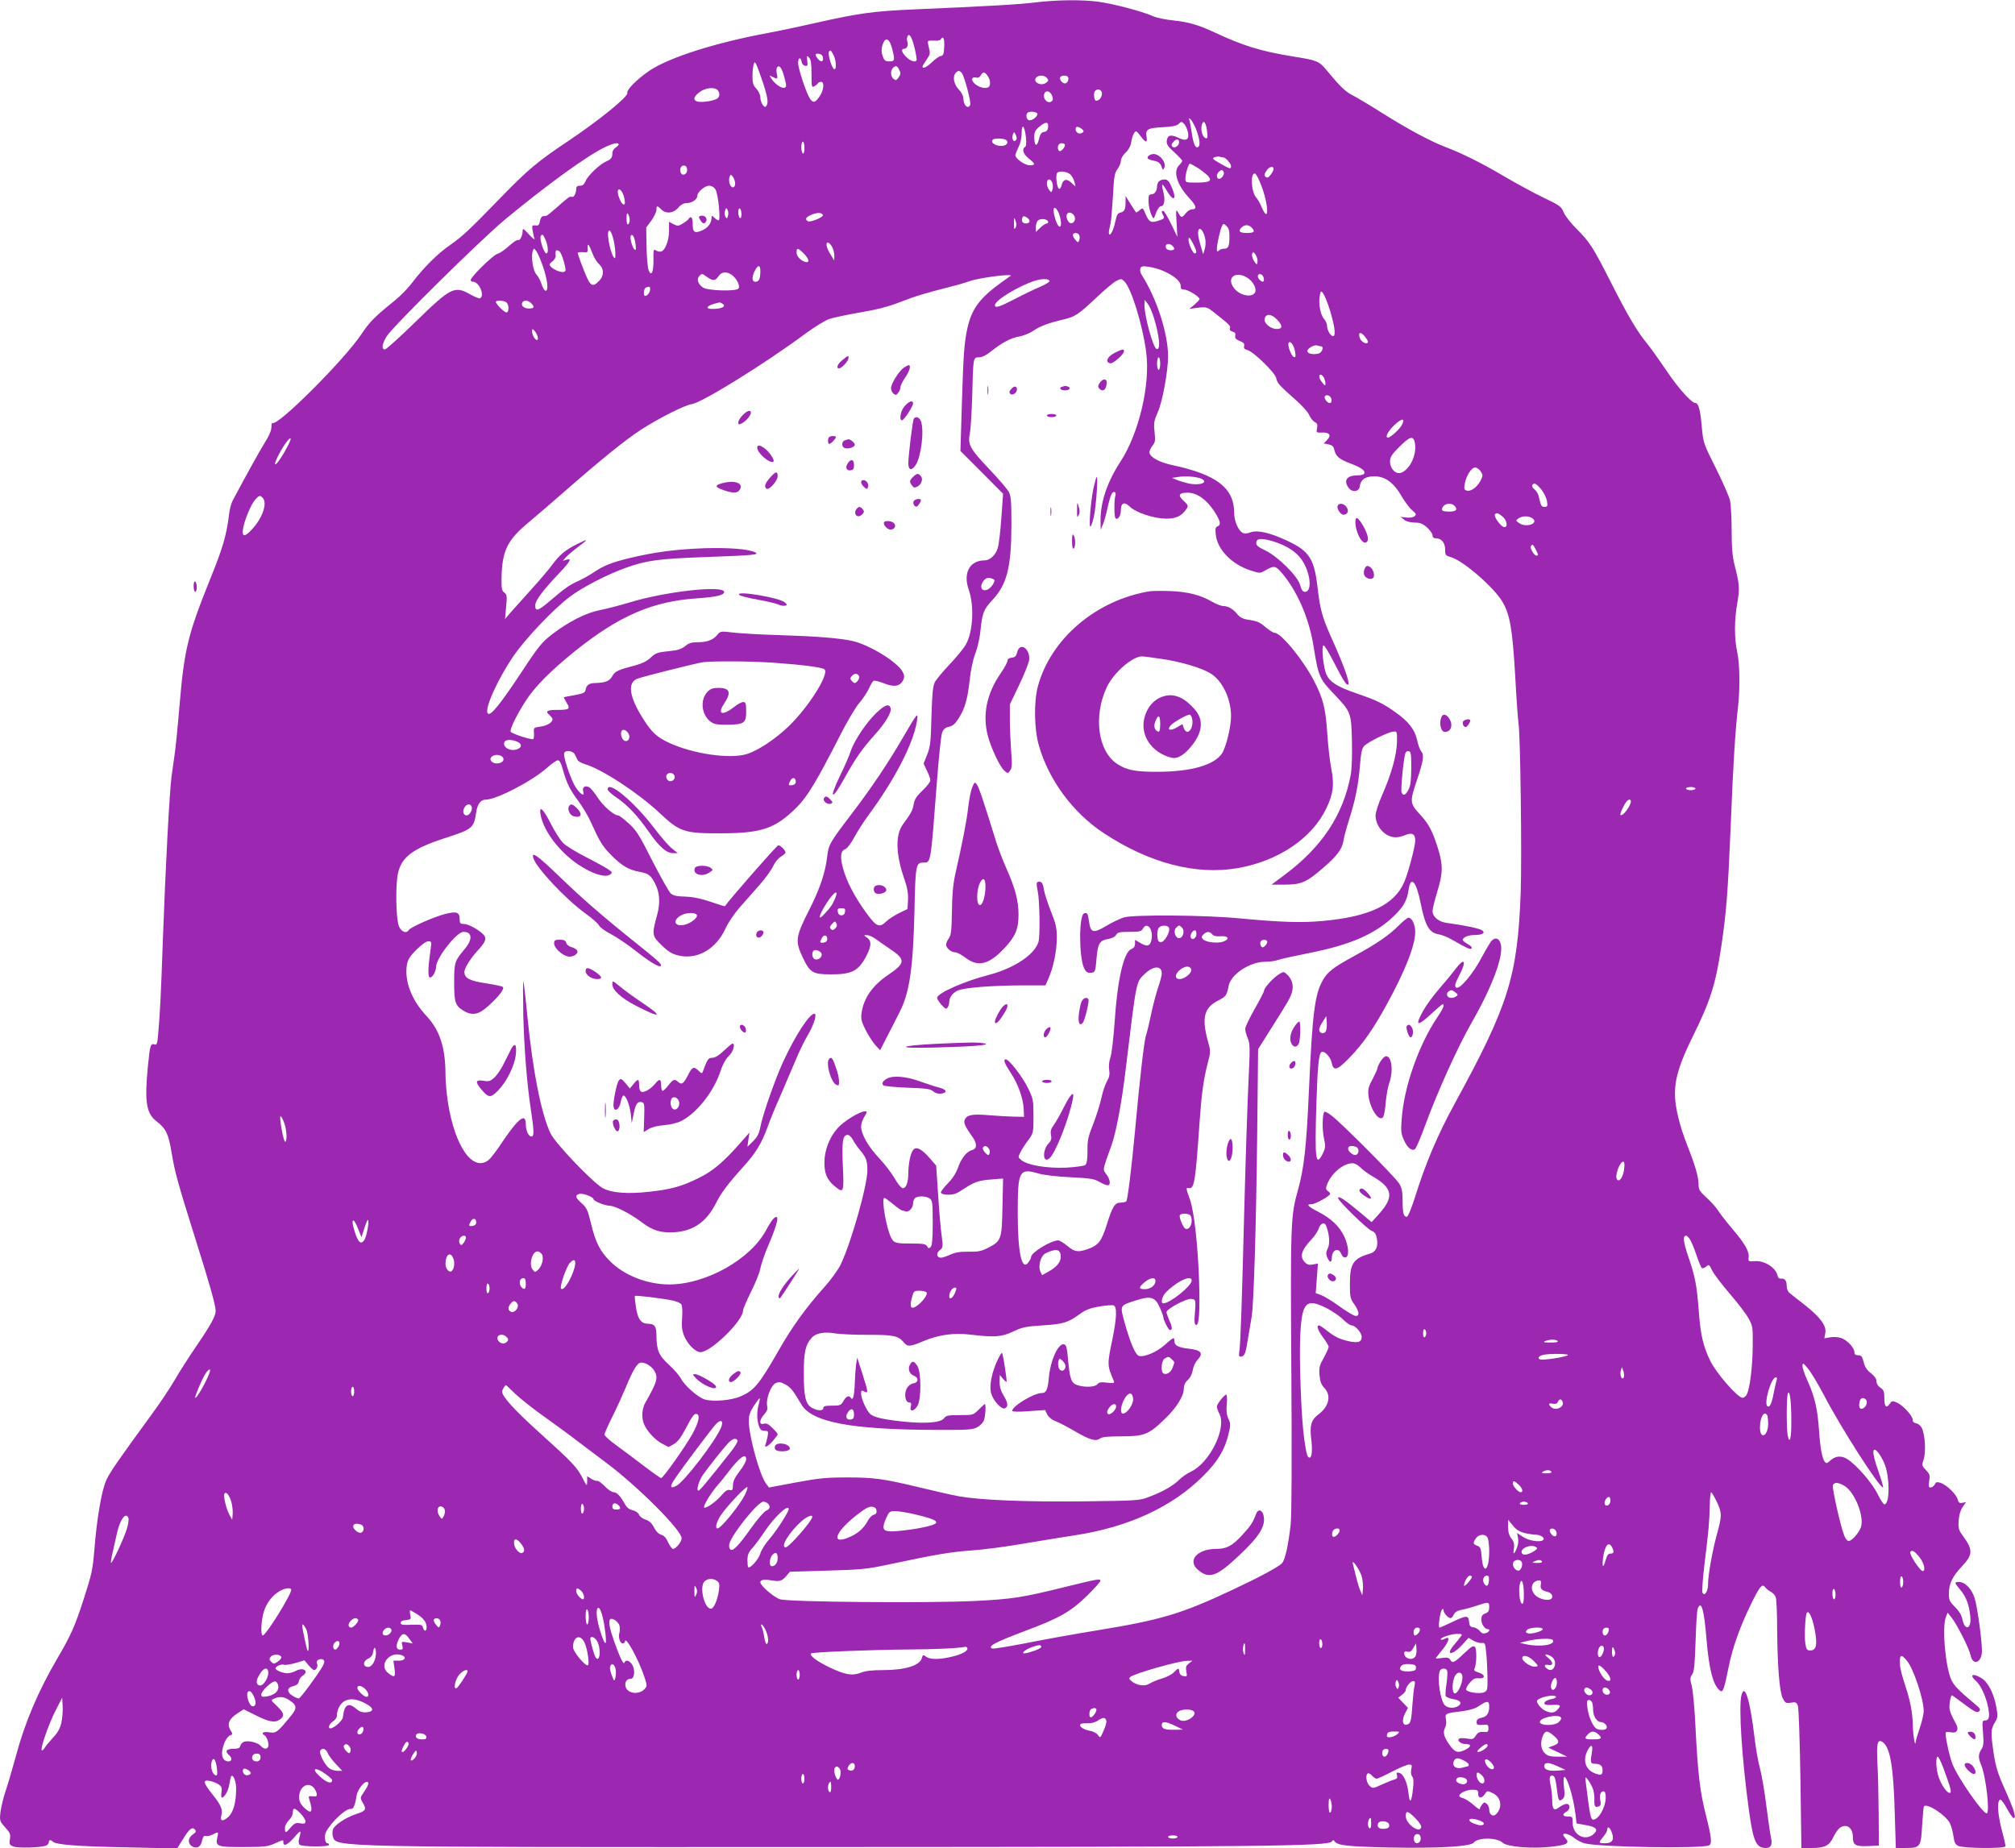 <?xml version="1.0" standalone="no"?>
<!DOCTYPE svg PUBLIC "-//W3C//DTD SVG 20010904//EN"
 "http://www.w3.org/TR/2001/REC-SVG-20010904/DTD/svg10.dtd">
<svg version="1.0" xmlns="http://www.w3.org/2000/svg"
 width="1280pt" height="1174pt" viewBox="0 0 1280 1174"
 preserveAspectRatio="xMidYMid meet">
<g transform="translate(0,1174) scale(0.1,-0.1)"
fill="#9c27b0" stroke="none">
<path d="M6580 11725 c-102 -13 -294 -24 -780 -45 -253 -11 -346 -24 -630 -88
-96 -22 -229 -50 -295 -62 -333 -62 -627 -156 -751 -240 -81 -56 -145 -121
-139 -141 7 -22 -181 -175 -380 -308 -189 -126 -254 -181 -419 -351 -211 -217
-244 -248 -326 -306 -81 -56 -167 -142 -242 -240 -25 -34 -75 -85 -110 -113
-131 -106 -160 -136 -213 -215 -107 -161 -529 -583 -563 -563 -4 3 -8 -9 -8
-27 0 -21 -15 -56 -42 -98 -34 -55 -111 -194 -203 -366 -10 -19 -21 -59 -24
-90 -15 -128 -40 -215 -120 -411 -142 -353 -165 -448 -195 -808 -11 -131 -25
-269 -31 -308 -5 -38 -14 -99 -19 -135 -13 -97 -38 -561 -55 -1030 -14 -393
-18 -469 -31 -618 -5 -55 -8 -62 -24 -57 -23 7 -27 -3 -40 -134 -23 -231 -11
-305 55 -355 59 -46 75 -78 95 -198 21 -127 38 -188 151 -548 90 -284 129
-424 129 -458 0 -33 -32 -91 -125 -227 -45 -66 -107 -163 -137 -215 -31 -53
-96 -150 -144 -215 -212 -290 -268 -371 -289 -419 -29 -63 -60 -243 -75 -436
-11 -132 -17 -160 -67 -315 -58 -179 -82 -233 -170 -383 -119 -203 -207 -409
-263 -622 -22 -80 -51 -179 -65 -220 -14 -41 -28 -101 -32 -132 -6 -55 -5 -59
30 -97 31 -34 35 -45 30 -75 -5 -32 -3 -37 23 -47 30 -11 173 -7 206 6 10 4
18 13 18 21 0 16 12 18 26 4 19 -19 155 -30 469 -36 l320 -7 38 60 c39 65 59
80 76 59 9 -10 5 -17 -14 -30 -33 -22 -34 -62 0 -78 31 -14 51 1 60 43 5 21
11 29 22 25 8 -3 27 1 43 9 39 20 39 20 30 -20 -12 -55 1 -60 169 -59 128 0
152 3 195 22 58 26 56 26 56 7 0 -28 28 -15 69 32 42 50 47 49 32 -4 -6 -21
-5 -35 2 -42 14 -14 187 -15 187 -1 0 6 -4 10 -10 10 -16 0 -22 47 -9 72 35
66 130 153 159 146 14 -3 26 25 35 83 5 36 44 89 65 89 17 0 11 -22 -17 -63
-26 -37 -26 -39 -10 -67 27 -44 21 -55 -36 -73 -70 -22 -146 -73 -153 -102 -3
-13 -3 -33 1 -44 21 -67 -11 -66 3125 -65 2802 1 3202 5 3221 36 7 10 11 10
17 0 17 -26 84 -33 347 -39 316 -6 520 6 538 32 25 33 149 32 183 -2 25 -25
183 -39 299 -26 106 11 128 22 102 51 -9 10 -17 22 -17 25 0 16 41 5 69 -19
18 -14 48 -30 69 -35 102 -24 731 -34 787 -13 22 9 18 48 -19 195 -37 146 -51
260 -66 564 -5 110 -16 224 -23 252 -12 47 -12 55 2 75 13 18 17 62 22 213 3
105 9 198 14 207 22 53 40 -7 55 -192 16 -195 42 -294 84 -329 20 -17 27 0 56
144 25 126 71 256 142 402 57 116 72 135 91 109 7 -9 23 -22 37 -29 13 -7 27
-23 31 -37 4 -14 8 -104 8 -200 2 -235 15 -400 36 -440 15 -29 20 -32 51 -27
31 5 36 3 45 -20 5 -15 12 -218 16 -464 l6 -439 66 0 c83 0 111 14 137 69 12
25 30 50 40 58 42 31 84 3 84 -56 0 -53 16 -62 97 -59 l68 3 -1 205 c-1 113
-4 257 -8 320 -6 124 0 153 31 134 49 -30 71 -152 79 -449 l7 -225 62 0 c93 0
98 6 105 144 4 64 9 118 12 121 20 21 138 -56 164 -107 9 -18 19 -55 23 -82 5
-40 11 -53 31 -63 32 -16 300 -18 300 -2 0 6 -11 56 -26 111 -25 101 -29 178
-8 185 6 2 25 -24 43 -57 18 -33 37 -60 43 -60 18 0 1 55 -57 184 -44 98 -57
141 -70 224 -20 134 -19 158 7 199 20 33 20 40 9 100 -16 86 -52 156 -94 182
-57 35 -80 21 -33 -20 29 -26 63 -100 76 -169 11 -58 5 -80 -21 -80 -17 0 -18
-6 -12 -80 5 -64 3 -84 -11 -104 -20 -31 -20 -53 -1 -99 31 -74 57 -307 35
-307 -26 0 -186 230 -218 315 -21 54 -50 195 -41 200 4 3 19 3 32 0 36 -9 53
16 33 52 -41 75 -47 95 -40 139 3 24 9 44 12 44 3 0 28 -17 56 -39 88 -66 106
-76 119 -62 9 10 5 18 -20 39 -111 93 -136 119 -155 155 -39 77 -63 337 -37
404 l11 28 24 -30 c35 -44 113 -197 122 -241 15 -71 72 -47 72 29 -1 76 -29
278 -46 333 -19 61 -61 104 -100 104 -31 0 -30 -4 9 -51 36 -42 55 -92 63
-167 9 -83 -35 -97 -51 -16 -4 23 -21 50 -46 75 -34 33 -39 44 -39 84 0 63 22
109 80 171 75 79 75 107 4 204 -22 30 -25 43 -22 91 3 36 12 66 26 86 l21 30
-23 -4 c-18 -4 -25 1 -30 21 -8 32 -68 91 -107 105 -24 8 -30 7 -39 -10 -6
-10 -18 -19 -26 -19 -13 0 -14 8 -9 41 6 36 4 44 -21 70 -26 27 -27 30 -14 68
15 47 9 154 -11 197 -8 17 -24 30 -37 32 -14 2 -22 10 -22 23 0 25 -63 93
-101 109 -27 12 -32 11 -45 -9 -22 -31 -34 -17 -34 38 0 41 -4 51 -25 65 -15
10 -25 26 -25 41 0 16 -12 33 -35 51 -25 19 -39 39 -46 70 -10 37 -15 44 -35
44 -17 0 -24 6 -24 19 0 29 -46 78 -85 91 -19 6 -50 8 -70 4 l-36 -6 6 33 c9
46 -31 100 -132 180 -43 33 -86 67 -95 75 -10 7 -18 26 -18 41 0 37 -11 52
-35 50 -12 -1 -21 5 -23 18 -10 51 -83 98 -145 93 -40 -3 -42 -2 -39 24 5 38
-26 91 -106 184 -38 45 -78 97 -90 116 -12 19 -44 55 -72 80 -43 39 -50 51
-50 83 0 47 -22 124 -72 249 -49 125 -78 243 -78 325 0 102 28 193 113 366
112 226 145 331 181 570 33 224 42 339 61 790 15 381 29 591 45 730 14 114 12
279 -5 355 -19 85 -18 204 1 310 16 90 14 118 -17 239 -14 56 -19 111 -19 220
0 80 -5 166 -10 191 -6 25 -46 117 -90 205 -80 160 -80 160 -90 267 -9 106
-21 148 -41 148 -24 0 -113 100 -182 204 -42 62 -97 140 -123 172 -66 80 -124
179 -234 396 -110 217 -133 253 -217 336 -35 35 -71 81 -80 103 -14 36 -24 44
-127 93 -61 29 -169 88 -241 130 -145 86 -275 151 -380 191 -94 35 -241 114
-405 217 -74 47 -158 97 -185 111 -48 24 -78 53 -169 162 -47 57 -60 62 -211
86 -204 33 -317 68 -495 151 -107 50 -170 68 -265 78 -50 5 -110 17 -135 29
-65 29 -252 78 -343 90 -102 14 -265 12 -397 -4z m-769 -295 c9 -38 14 -72 11
-75 -12 -12 -38 -3 -64 22 -30 29 -37 53 -14 53 17 0 28 24 20 45 -4 8 -3 23
0 32 11 28 29 -1 47 -77z m187 13 c-2 -46 -6 -57 -22 -59 -10 -1 -35 -19 -55
-38 -34 -33 -61 -46 -61 -29 0 4 12 24 26 44 23 33 24 41 15 75 -6 21 -8 40
-5 43 3 3 20 4 39 3 18 -2 36 1 40 7 16 27 26 7 23 -46z m-332 -8 c20 -77 19
-85 -16 -85 -24 0 -33 6 -40 26 -13 32 -13 56 0 89 16 41 41 28 56 -30z m-371
-45 c16 -31 20 -90 6 -90 -16 0 -46 101 -34 114 10 9 11 8 28 -24z m-67 -17
c4 -27 -15 -30 -34 -5 -19 25 -17 34 9 30 14 -2 23 -11 25 -25z m-73 -103 c0
-80 1 -87 17 -79 9 5 20 14 23 19 3 6 13 10 21 10 22 0 17 -52 -8 -90 -30 -44
-43 -47 -64 -15 -23 36 -74 190 -74 225 0 35 17 40 22 8 2 -13 11 -24 22 -26
16 -3 18 1 14 32 -4 33 -3 35 11 21 12 -12 16 -38 16 -105z m-317 -30 c36
-104 45 -150 32 -170 -9 -13 -12 -12 -25 4 -8 11 -15 32 -15 47 0 16 -11 40
-25 55 -20 21 -25 37 -25 78 0 28 3 62 7 75 8 29 12 22 51 -89z m144 11 c15
-55 15 -63 2 -68 -18 -7 -60 22 -83 56 -15 23 -15 24 6 13 32 -17 35 -15 28
18 -4 16 -3 34 0 40 14 22 31 1 47 -59z m728 50 c13 -26 13 -33 -4 -56 -12
-16 -16 -17 -30 -6 -19 16 -21 52 -4 69 17 17 26 15 38 -7z m400 -25 c16 -21
60 -184 53 -202 -12 -31 -43 -3 -43 38 0 18 -11 40 -30 60 -32 33 -40 84 -18
106 16 16 23 15 38 -2z m164 -18 c20 -28 20 -67 1 -74 -22 -9 -63 4 -86 27
-23 23 -16 43 12 36 12 -3 23 2 29 14 14 25 25 24 44 -3z m377 -14 c11 -14 10
-18 -6 -30 -32 -24 -87 5 -63 33 15 18 53 16 69 -3z m133 7 c9 -14 -4 -41 -19
-41 -17 0 -38 27 -30 40 8 12 42 13 49 1z m-2226 -83 c17 -17 15 -46 -5 -56
-27 -15 -100 -24 -123 -17 -29 9 -25 30 13 59 35 28 94 35 115 14z m2442 -21
c0 -25 -17 -47 -37 -47 -13 0 -19 51 -6 63 16 17 43 6 43 -16z m-318 -12 c8
-19 8 -29 0 -37 -23 -23 -61 14 -48 47 9 23 35 18 48 -10z m-92 -119 c0 -19
-38 -46 -56 -39 -14 5 -19 35 -7 46 13 13 63 7 63 -7z m1010 -102 c21 -58 26
-99 11 -108 -17 -11 -31 21 -41 93 -6 41 -13 78 -17 85 -4 6 1 5 10 -2 9 -8
25 -38 37 -68z m-53 -17 c7 -46 -12 -56 -62 -32 -47 22 -69 17 -73 -18 -3 -23
6 -37 47 -74 28 -26 51 -50 51 -55 0 -4 -9 -17 -20 -28 -40 -40 -13 -125 65
-209 46 -50 51 -71 15 -71 -10 0 -27 -11 -38 -25 -25 -31 -28 -31 -47 3 -15
26 -16 23 -11 -63 l5 -90 -40 83 c-22 45 -44 82 -49 82 -13 0 -13 -7 0 -30 8
-15 5 -20 -22 -29 -55 -19 -67 -15 -89 35 -19 46 -20 46 -39 29 -11 -10 -22
-16 -24 -14 -2 2 -17 27 -35 54 l-31 50 0 -40 c0 -47 -8 -61 -35 -66 -13 -3
-22 -16 -27 -44 -11 -53 -28 -95 -39 -95 -5 0 -7 11 -4 25 3 14 8 37 11 53 3
15 9 91 14 169 6 122 11 146 29 169 11 15 21 38 21 51 0 15 12 36 30 53 19 18
32 41 36 68 4 23 12 49 19 58 11 15 15 13 40 -20 34 -45 45 -46 38 -3 -7 46 8
54 105 59 59 3 88 9 100 21 15 16 18 16 35 -1 9 -10 20 -35 24 -55z m121 8 c4
-38 2 -47 -9 -43 -20 7 -33 50 -25 83 10 39 27 19 34 -40z m-1010 28 c-2 -20
-9 -29 -26 -31 -17 -3 -25 -14 -33 -49 -13 -51 -29 -41 -29 19 0 28 7 42 31
62 41 35 61 34 57 -1z m-141 -65 c4 -36 2 -58 -6 -62 -21 -13 -11 -45 24 -73
43 -34 44 -43 6 -43 -31 0 -91 42 -91 64 0 6 9 29 20 51 12 24 20 59 20 89 0
67 19 48 27 -26z m366 36 c-1 -5 -11 -10 -21 -12 -20 -3 -37 22 -26 39 7 12
50 -14 47 -27z m-431 -56 c-15 -15 -27 14 -17 40 6 15 8 15 18 -6 7 -16 7 -26
-1 -34z m-68 6 c24 -9 19 -33 -7 -39 -40 -10 -91 17 -70 38 8 9 56 9 77 1z
m1106 -18 c0 -22 -29 -41 -42 -28 -9 9 -7 17 7 32 18 20 35 18 35 -4z m-2380
-37 c0 -24 -4 -38 -10 -34 -5 3 -10 22 -10 41 0 19 5 34 10 34 6 0 10 -18 10
-41z m-1180 23 c0 -4 -9 -13 -20 -20 -11 -7 -20 -22 -20 -35 0 -29 -9 -40 -42
-54 -40 -18 -114 -89 -128 -123 -9 -21 -19 -30 -36 -30 -18 0 -24 -6 -24 -22
0 -24 -13 -50 -24 -49 -3 1 -10 1 -15 1 -5 0 -39 -27 -75 -60 -37 -33 -71 -61
-76 -61 -6 -1 -16 -2 -22 -3 -7 0 -15 -14 -18 -31 -5 -24 -10 -30 -29 -27 -21
2 -23 -1 -18 -30 3 -18 8 -42 12 -53 4 -11 -11 -1 -34 25 -37 40 -41 42 -41
22 0 -30 -18 -64 -30 -57 -6 3 -31 -14 -57 -38 -27 -24 -59 -47 -74 -50 -26
-7 -169 -146 -169 -166 0 -6 7 -11 15 -11 38 0 76 -86 45 -105 -5 -3 -33 8
-63 25 -100 56 -122 45 -347 -174 -99 -97 -187 -176 -195 -176 -23 0 -18 36
11 83 42 66 593 610 754 744 266 220 524 407 635 459 50 24 85 31 85 16z
m2833 2 c9 -9 -16 -44 -30 -44 -14 0 -18 32 -6 43 8 9 28 9 36 1z m1008 -84
c14 0 49 -39 49 -55 0 -21 -7 -19 -70 17 -47 27 -52 32 -35 39 11 4 26 6 33 3
8 -2 18 -4 23 -4z m-160 -68 c24 -16 53 -39 64 -51 27 -31 8 -41 -77 -41 -64
0 -68 1 -68 23 0 31 19 97 29 97 4 0 27 -13 52 -28z m-3246 -12 c0 -29 -32
-41 -41 -16 -9 24 4 48 23 44 12 -2 18 -12 18 -28z m3725 6 c0 -8 -9 -24 -19
-37 -15 -19 -22 -21 -32 -12 -9 9 -8 17 5 37 18 28 46 35 46 12z m-316 -21 c6
-17 -21 -48 -35 -40 -13 8 -11 29 3 43 16 16 25 15 32 -3z m-976 -12 c11 -10
23 -31 27 -48 l7 -30 -26 24 c-29 28 -53 23 -62 -14 -3 -14 -10 -25 -14 -25
-16 0 -28 89 -13 103 13 13 61 7 81 -10z m1215 -74 c31 -79 47 -179 29 -179
-5 0 -17 19 -27 43 -9 23 -25 51 -35 62 -33 36 -38 163 -7 152 7 -2 25 -37 40
-78z m-3343 14 c0 -14 -6 -23 -15 -23 -17 0 -30 42 -20 67 6 17 7 17 21 -1 8
-11 14 -30 14 -43z m2016 2 c3 -14 3 -33 -1 -42 -6 -17 -7 -17 -21 1 -19 26
-18 66 1 66 8 0 17 -11 21 -25z m-2141 -39 c17 -26 34 -196 20 -196 -5 0 -17
7 -27 17 -16 15 -18 15 -18 0 0 -35 -24 -66 -63 -82 -47 -19 -57 -11 -57 48 0
36 -12 48 -26 26 -3 -6 -20 -19 -37 -29 -27 -17 -33 -17 -59 -4 l-28 15 0 -57
c0 -59 -23 -122 -48 -131 -8 -4 -23 -1 -33 5 -18 11 -19 8 -18 -59 1 -79 -14
-110 -31 -64 -6 16 -12 83 -13 149 l-2 121 33 44 c17 24 32 55 32 68 0 28 4
29 30 3 30 -30 77 -26 108 10 18 21 36 30 56 30 32 0 66 24 66 47 0 23 47 63
74 63 16 0 32 -9 41 -24z m-578 -61 c5 -30 3 -37 -8 -33 -16 5 -42 75 -33 90
11 17 34 -16 41 -57z m657 -107 c-6 -19 -7 -19 -16 -4 -5 9 -6 26 -2 38 6 19
7 19 16 4 5 -9 6 -26 2 -38z m86 11 c0 -18 -4 -28 -10 -24 -5 3 -10 20 -10 36
0 18 4 28 10 24 6 -3 10 -20 10 -36z m2016 6 c15 -38 19 -85 6 -85 -12 0 -29
40 -37 84 -9 47 11 48 31 1z m-2726 -42 c0 -12 -4 -25 -10 -28 -6 -4 -10 11
-10 37 0 31 3 39 10 28 5 -8 10 -25 10 -37z m1227 31 c5 -14 -81 -49 -96 -39
-19 11 -12 26 22 40 36 16 69 16 74 -1z m1593 1 c16 -19 9 -49 -13 -53 -18 -4
-38 33 -30 56 7 16 28 15 43 -3z m-280 -40 c0 -17 -36 -20 -45 -5 -4 6 -4 18
-1 26 4 12 10 13 26 4 11 -6 20 -17 20 -25z m-89 -42 c-8 -14 -10 -9 -10 27 1
42 1 43 10 18 7 -18 7 -33 0 -45z m207 40 c2 -7 -2 -13 -9 -13 -7 0 -26 -12
-41 -27 l-28 -27 0 30 c0 17 6 36 12 42 16 16 60 12 66 -5z m1152 -94 c0 -62
-7 -79 -34 -79 -12 0 -27 -5 -34 -12 -9 -9 -12 -7 -12 10 0 30 21 123 32 145
9 18 11 18 29 1 14 -12 19 -30 19 -65z m143 53 c22 -24 13 -32 -34 -32 -44 0
-56 12 -33 34 21 21 47 20 67 -2z m-297 -69 c4 -19 2 -49 -3 -66 l-10 -32 -16
54 c-18 59 -21 93 -10 105 11 11 32 -22 39 -61z m-3749 -63 c3 -33 3 -60 -1
-60 -20 0 -55 148 -40 172 12 18 33 -42 41 -112z m2949 85 c4 -8 3 -23 -1 -32
-6 -16 -8 -16 -26 6 -10 12 -16 27 -13 32 8 14 34 10 40 -6z m-3390 -30 c16
-38 19 -85 5 -85 -15 0 -46 94 -36 110 10 16 15 12 31 -25z m571 -25 c4 -30 3
-41 -5 -36 -14 8 -33 76 -25 88 10 17 24 -8 30 -52z m3543 0 c22 -44 25 -60 9
-60 -11 0 -39 60 -39 85 0 24 8 18 30 -25z m-2293 -21 c7 -13 13 -37 13 -54
l-1 -30 -24 40 c-27 43 -33 79 -12 73 6 -3 18 -15 24 -29z m-1523 -40 c9 -25
28 -55 41 -67 33 -29 33 -75 0 -107 -43 -44 -56 -35 -98 73 -21 53 -37 100
-37 105 0 4 15 6 33 5 30 -3 32 -1 30 26 -3 37 9 24 31 -35z m3684 49 c18 -18
14 -28 -12 -28 -13 0 -26 6 -29 14 -10 26 19 36 41 14z m-4008 -106 c12 -30
26 -77 31 -104 18 -81 -7 -105 -32 -30 -6 20 -21 47 -32 59 -22 24 -35 117
-22 150 6 17 7 17 21 -1 8 -11 23 -44 34 -74z m1669 54 c33 -34 35 -60 3 -49
-30 11 -52 36 -52 60 0 31 10 29 49 -11z m-1554 16 c6 -4 18 -33 27 -65 13
-50 14 -59 2 -64 -18 -7 -69 14 -86 34 -10 12 -8 18 11 32 13 10 22 26 21 37
-4 35 3 42 25 26z m4433 -65 c-3 -22 -4 -21 -22 5 -10 16 -15 35 -12 45 6 15
8 14 22 -5 8 -12 14 -32 12 -45z m-3158 -61 c0 -47 -9 -66 -31 -66 -23 0 -25
29 -4 70 21 40 35 38 35 -4z m2559 3 c69 -30 111 -66 111 -95 0 -18 5 -24 23
-24 24 0 97 -45 97 -60 0 -5 -15 -20 -32 -35 l-33 -27 56 7 c53 6 58 4 100
-29 101 -80 108 -87 102 -102 -4 -10 2 -17 17 -21 15 -4 20 -11 17 -25 -4 -15
2 -23 28 -34 25 -10 32 -18 28 -32 -3 -15 2 -21 21 -26 38 -9 176 -144 183
-178 6 -32 20 -47 122 -137 41 -36 80 -79 87 -97 8 -18 23 -38 35 -45 17 -8
20 -17 15 -40 -5 -27 -4 -28 30 -27 50 2 63 -16 35 -46 l-22 -23 30 -6 c23 -5
32 -13 37 -34 10 -43 30 -60 104 -88 71 -27 96 -47 85 -65 -3 -5 -22 -10 -41
-10 -68 0 -91 -31 -58 -78 23 -33 68 -27 72 9 5 42 36 63 92 63 69 0 123 -40
172 -124 21 -36 51 -77 68 -91 27 -23 29 -28 15 -39 -8 -7 -30 -10 -51 -8
l-37 4 23 -18 c14 -11 39 -18 66 -18 34 0 51 -6 79 -31 19 -17 35 -40 35 -50
0 -13 7 -19 22 -19 35 0 58 -29 58 -71 0 -35 3 -39 35 -48 78 -21 275 -192
329 -284 48 -81 64 -176 81 -470 8 -149 18 -285 21 -302 12 -67 22 -843 14
-1076 -20 -531 -76 -712 -417 -1336 -110 -201 -186 -380 -253 -594 -26 -82
-46 -129 -54 -129 -20 0 -26 23 -26 103 0 55 -5 80 -21 107 -22 38 -370 388
-432 434 -21 16 -40 26 -44 23 -13 -14 -15 -111 -3 -167 11 -52 10 -62 -6 -96
-46 -93 -53 -45 -42 311 8 250 16 326 34 332 20 7 55 -32 63 -67 11 -58 35
-51 115 32 84 87 151 183 233 333 119 216 183 379 183 465 0 46 -21 90 -43 90
-7 0 -35 -23 -62 -50 -59 -60 -143 -118 -284 -194 -131 -72 -166 -99 -196
-150 -53 -90 -68 -209 -90 -699 -16 -362 -31 -500 -71 -641 -45 -160 -47 -205
-41 -1144 4 -562 2 -917 -4 -975 -15 -134 -36 -229 -56 -249 -26 -25 -147 -90
-318 -170 -323 -152 -453 -190 -865 -257 -135 -22 -335 -58 -444 -80 -110 -21
-205 -37 -213 -34 -33 13 18 40 212 113 214 80 286 121 388 220 48 47 87 91
87 97 0 15 -14 13 -225 -39 -274 -68 -337 -77 -575 -89 -295 -14 -1179 -7
-1235 11 -38 12 -125 86 -125 108 0 16 24 20 70 12 52 -9 67 -5 96 29 l22 26
238 7 c212 6 255 10 384 38 317 67 395 80 529 90 77 5 220 24 318 41 98 17
250 41 338 55 344 52 623 181 820 379 90 89 137 168 159 265 14 57 14 67 -1
97 -11 25 -14 50 -10 93 3 33 1 60 -3 60 -13 0 -60 -60 -60 -76 0 -8 7 -29 16
-46 47 -91 -61 -310 -180 -367 -25 -11 -60 -36 -79 -55 -37 -37 -107 -76 -197
-109 -51 -20 -81 -21 -410 -25 -370 -4 -648 8 -787 32 -45 8 -155 33 -245 55
-236 57 -295 65 -468 65 -131 0 -181 -5 -325 -32 l-170 -32 -17 22 c-41 52
-108 294 -111 393 -1 43 5 61 32 104 19 28 35 50 37 48 2 -2 -1 -19 -6 -38
-13 -45 -13 -98 1 -138 8 -24 17 -31 36 -31 23 0 25 -2 19 -36 -4 -19 -10 -42
-13 -50 -10 -26 14 -15 46 21 17 20 31 39 31 43 0 5 -15 23 -34 41 -25 25 -39
31 -55 26 -30 -9 -28 26 4 60 18 20 23 34 18 55 -8 43 24 129 54 143 20 9 32
8 61 -8 35 -19 48 -35 103 -128 67 -112 313 -159 849 -161 209 -1 239 1 268
17 18 10 37 29 42 43 10 25 14 104 6 104 -2 0 -20 -16 -39 -35 -35 -35 -36
-35 -120 -35 -75 0 -88 -3 -100 -20 -20 -28 -118 -36 -262 -21 -127 14 -183
27 -207 48 -23 21 -58 98 -58 128 0 23 2 24 20 15 27 -14 26 -7 -12 114 l-33
101 -7 -45 c-3 -25 -7 -76 -8 -115 -2 -76 -12 -117 -24 -97 -12 20 -30 13 -48
-18 -16 -28 -21 -30 -73 -30 -42 0 -55 -3 -55 -15 0 -19 -33 -19 -70 0 -42 22
-54 70 -54 220 0 134 10 182 51 227 26 29 81 39 148 27 33 -5 129 -10 213 -9
161 0 188 -6 224 -49 23 -28 40 -27 124 9 99 41 193 54 301 41 149 -18 196
-15 269 20 57 27 79 32 187 39 131 8 161 17 238 73 35 26 65 37 122 47 42 7
83 10 91 7 23 -9 20 -81 -9 -222 -32 -153 -32 -160 10 -257 6 -15 1 -17 -42
-12 -38 5 -52 3 -62 -10 -16 -19 -82 -21 -129 -5 -37 13 -46 39 -57 158 -7 84
-12 101 -30 101 -36 0 -83 -106 -92 -209 -7 -80 -17 -101 -46 -101 -50 0 -187
-83 -187 -113 0 -6 41 -7 104 -2 l105 7 14 -29 c9 -17 30 -34 53 -42 21 -8 75
-36 121 -63 93 -55 135 -67 160 -47 12 10 49 14 137 14 144 0 173 11 274 109
74 70 122 147 122 193 0 22 8 40 25 56 16 14 28 39 32 63 3 22 17 51 32 67 37
41 21 60 -58 69 -68 8 -91 20 -91 49 0 27 -6 24 -62 -26 -51 -46 -134 -80
-165 -68 -21 8 -54 85 -88 207 -32 116 -35 111 75 146 91 29 119 20 149 -50
12 -27 21 -53 21 -59 0 -16 33 -81 41 -81 17 0 17 18 -2 59 -10 24 -19 49 -19
55 0 20 126 88 157 84 30 -3 30 -3 22 -112 -3 -32 0 -50 8 -53 20 -7 26 82 20
282 -8 231 -32 440 -58 515 -26 73 -27 75 -7 72 35 -6 42 42 68 418 13 181 24
266 51 372 20 75 20 80 3 140 -42 151 -26 217 65 262 49 26 54 31 66 94 15 73
135 152 232 152 28 0 64 5 80 11 15 6 106 26 202 45 257 51 415 119 533 232
63 60 87 102 96 170 14 93 49 53 77 -88 29 -144 54 -186 115 -196 20 -3 59
-19 86 -35 91 -52 114 -63 121 -55 5 5 0 13 -10 20 -51 31 -54 35 -33 51 11 8
38 15 60 15 52 0 73 12 52 29 -14 12 -119 34 -220 47 -56 6 -96 39 -96 77 0
14 14 68 30 122 37 120 37 170 4 277 -35 110 -58 153 -110 210 -69 75 -70 81
-24 219 43 128 48 163 27 188 -8 9 -19 40 -25 70 -15 66 -55 118 -136 175 -80
57 -121 77 -246 120 -123 42 -171 72 -193 119 -21 43 -35 187 -19 187 6 0 35
-48 65 -107 62 -120 82 -151 92 -141 11 10 -32 129 -97 273 -67 147 -82 199
-98 340 -21 186 -53 235 -196 301 -110 51 -186 68 -230 52 -25 -9 -40 -9 -52
-2 -28 17 -52 76 -52 125 0 158 -110 244 -392 304 -80 17 -141 49 -146 78 -2
9 6 29 18 44 19 24 20 35 14 90 -6 56 -3 71 21 125 29 64 65 260 65 354 0 145
-72 368 -166 515 -10 15 -14 34 -10 44 5 14 14 16 54 10 26 -4 67 -15 91 -26z
m-2741 -25 c32 -22 57 -73 42 -88 -18 -18 -194 -13 -224 7 -33 22 -43 55 -22
75 14 15 18 14 45 -6 39 -28 55 -28 75 3 19 29 51 32 84 9z m1771 -7 c-2 -2
-29 -21 -59 -42 -135 -97 -187 -167 -214 -287 -21 -93 -26 -163 -36 -488 l-9
-295 136 -136 135 -136 -11 -153 c-6 -85 -16 -171 -23 -192 -13 -44 -49 -78
-83 -78 -95 0 -139 -80 -101 -187 36 -103 27 -270 -20 -350 -13 -23 -59 -79
-103 -125 -43 -46 -85 -96 -93 -113 -12 -22 -17 -77 -21 -215 -4 -162 -7 -192
-27 -243 l-23 -58 21 -45 c12 -24 22 -52 22 -61 0 -10 -22 -39 -50 -65 -38
-36 -51 -57 -56 -87 -6 -38 -17 -59 -69 -129 -47 -65 -45 -185 6 -335 23 -66
29 -102 27 -145 l-3 -57 -52 -25 c-29 -14 -65 -37 -81 -52 -46 -45 -63 -38
-131 55 -74 103 -124 199 -146 282 -20 71 -15 111 14 120 11 3 38 38 59 78 22
40 61 101 88 137 169 229 286 456 309 600 9 60 2 51 -86 -100 -95 -165 -205
-328 -337 -501 -130 -170 -139 -187 -147 -258 -12 -105 -46 -206 -117 -346
-84 -166 -88 -194 -39 -297 47 -98 63 -108 181 -108 128 0 169 20 217 105 39
71 42 106 11 128 -23 16 -23 16 -2 16 12 1 36 -10 55 -23 19 -14 62 -44 96
-67 97 -65 95 -88 -16 -163 -99 -67 -155 -148 -168 -241 -5 -39 -1 -55 26
-109 18 -35 46 -78 62 -96 l30 -32 50 98 c28 55 62 120 75 147 62 123 84 274
93 638 6 294 9 309 56 309 49 0 46 -16 86 505 12 160 27 304 34 321 9 23 21
33 44 37 23 5 39 19 61 54 40 62 57 125 70 245 6 57 20 124 35 165 15 38 30
105 34 153 11 106 20 129 75 188 93 100 120 207 121 477 0 150 -3 185 -17 211
-9 16 -64 81 -123 143 -124 130 -139 158 -124 228 5 26 12 136 15 243 6 241 6
240 43 240 19 0 46 13 73 35 73 58 128 88 182 97 28 5 69 22 91 37 40 28 95
49 189 71 74 17 97 32 206 135 55 52 114 102 131 110 28 15 32 15 49 0 45 -41
117 -273 141 -452 27 -205 -45 -513 -163 -695 -86 -132 -128 -259 -127 -378
l1 -55 14 33 c8 18 21 65 29 103 8 39 20 79 26 90 12 24 32 15 24 -11 -8 -26
-8 -127 0 -140 12 -19 35 10 35 45 0 51 21 61 57 26 40 -38 152 -75 230 -76
65 0 100 17 130 62 13 19 11 24 -18 51 -39 36 -31 52 25 52 58 0 119 -42 168
-116 41 -64 47 -88 22 -98 -13 -5 -15 -16 -11 -52 10 -96 103 -191 224 -229
57 -18 57 -18 94 3 52 30 62 28 101 -17 99 -117 173 -286 202 -466 31 -193 37
-207 130 -304 108 -114 110 -118 114 -300 2 -91 -1 -180 -8 -215 -48 -254
-182 -457 -421 -635 l-82 -61 84 0 c104 0 138 15 239 102 94 81 125 122 134
176 3 24 20 84 36 135 40 125 59 222 69 344 6 78 12 108 26 123 23 25 151 89
185 92 25 3 25 2 24 -67 -2 -82 -35 -202 -95 -338 -22 -50 -41 -107 -41 -128
0 -46 27 -94 68 -120 38 -23 72 -24 121 -4 43 18 63 7 63 -35 0 -37 -44 -204
-69 -262 -62 -146 -221 -222 -521 -249 -134 -12 -262 -8 -530 17 -216 21 -667
24 -730 6 -25 -8 -76 -32 -114 -55 -81 -48 -98 -44 -108 28 -8 53 -11 60 -32
52 -32 -12 -33 -268 -1 -344 11 -25 20 -33 39 -33 33 0 35 5 42 97 8 90 20
109 75 118 23 4 43 14 49 26 9 16 22 19 85 19 64 0 76 3 85 20 26 48 67 -3 55
-68 -8 -43 -27 -49 -70 -23 l-35 20 0 -25 c0 -17 -8 -27 -24 -34 -48 -18 -89
-199 -106 -471 -7 -95 -18 -192 -26 -216 -9 -25 -12 -57 -8 -80 4 -29 1 -47
-15 -74 -11 -19 -27 -67 -35 -106 -9 -40 -32 -114 -52 -165 -32 -80 -37 -104
-36 -170 0 -55 -4 -80 -14 -89 -8 -6 -62 -14 -122 -17 -122 -5 -244 15 -284
48 -22 18 -22 19 -5 51 9 19 32 54 50 77 31 43 32 46 32 150 0 103 -1 110 -36
182 -35 71 -119 180 -140 180 -18 0 -8 -26 31 -85 47 -70 81 -166 83 -233 l2
-47 -65 1 c-36 1 -106 5 -156 9 -104 9 -139 3 -154 -25 -11 -21 -2 -43 45
-109 33 -45 33 -79 0 -87 -34 -9 -69 -52 -91 -116 -13 -35 -35 -68 -65 -98
-25 -25 -44 -51 -42 -57 3 -8 22 -13 48 -13 32 0 55 8 91 33 72 48 101 58 182
64 l74 6 -4 -179 c-4 -208 -7 -218 -91 -261 -43 -22 -64 -26 -124 -25 -52 1
-84 -4 -115 -18 -24 -11 -51 -20 -61 -20 -27 0 -32 28 -7 48 21 17 21 21 11
97 -6 44 -16 161 -22 260 l-12 180 -39 45 c-52 60 -85 77 -105 57 -18 -18 -32
-83 -33 -149 0 -62 -15 -100 -37 -96 -10 2 -32 30 -50 62 -19 33 -63 91 -99
129 -69 73 -114 152 -114 201 0 16 9 44 21 62 18 30 19 34 4 34 -33 0 -137
-64 -175 -108 -51 -57 -83 -140 -83 -217 -1 -69 17 -110 63 -149 60 -50 62
-44 54 127 -7 159 -1 197 32 197 8 0 23 -14 32 -31 9 -18 29 -46 43 -63 41
-48 49 -71 49 -130 0 -98 -105 -467 -171 -602 -17 -34 -64 -99 -106 -145 -112
-125 -202 -249 -286 -397 -124 -216 -156 -255 -240 -292 -61 -27 -180 -37
-232 -20 -45 15 -130 91 -151 135 -9 16 -42 55 -75 85 -65 60 -78 91 -79 186
0 57 -12 74 -51 74 -46 0 -67 28 -79 104 -6 38 -9 70 -7 73 6 5 164 -14 235
-28 30 -6 56 -17 61 -27 5 -10 7 -47 4 -84 -4 -50 -1 -78 11 -110 23 -58 73
-108 106 -108 66 0 270 199 270 264 0 10 23 63 50 118 28 55 55 122 60 150 6
28 27 92 49 142 64 150 76 209 36 176 -8 -7 -30 -40 -48 -74 -99 -187 -384
-347 -619 -346 -138 1 -283 58 -371 146 -65 64 -93 119 -123 242 -20 84 -28
101 -59 128 -40 35 -44 50 -16 59 22 7 91 -19 91 -33 0 -12 73 -42 103 -42 33
0 134 -52 201 -103 73 -56 125 -71 215 -65 118 9 200 67 260 186 32 64 74 120
174 231 78 86 115 147 153 251 14 41 51 131 82 200 30 69 72 168 94 220 21 52
57 126 79 163 39 66 61 137 42 137 -31 0 -121 -138 -198 -305 -50 -108 -131
-338 -145 -415 -8 -42 -19 -63 -46 -90 l-36 -35 6 45 7 45 -53 -60 c-111 -127
-179 -185 -272 -230 -107 -53 -175 -71 -311 -86 -141 -16 -244 -7 -298 24 -68
41 -299 283 -330 347 -58 121 -113 396 -147 745 -11 116 -23 215 -25 220 -3 6
-3 -89 -1 -210 5 -204 23 -439 47 -595 22 -145 23 -180 5 -180 -19 0 -36 38
-36 80 0 72 -48 35 -147 -112 -35 -54 -76 -107 -90 -118 -100 -78 -215 88
-258 370 -8 52 -15 129 -15 170 0 175 -36 285 -122 377 -95 102 -140 222 -123
325 6 32 19 54 61 95 32 32 61 53 75 53 20 0 21 -3 15 -47 -18 -125 -19 -183
-4 -183 16 0 38 40 38 67 0 56 131 223 174 223 56 0 60 -47 8 -109 -64 -76
-67 -85 -67 -211 0 -127 7 -149 58 -180 57 -35 98 -27 161 31 67 61 102 107
90 119 -5 5 -53 15 -107 23 -104 16 -137 33 -137 72 0 24 36 82 79 130 50 54
61 76 50 97 -15 28 -99 78 -131 78 -24 0 -28 4 -28 29 0 46 -17 53 -91 35 -70
-18 -222 -84 -233 -103 -15 -24 -47 -11 -62 25 -19 46 -23 267 -5 340 24 101
96 154 296 219 177 57 185 64 200 165 8 53 29 80 61 80 68 0 297 119 391 204
28 25 58 46 67 46 10 0 21 -19 31 -57 24 -88 45 -130 99 -202 27 -36 62 -95
78 -131 59 -130 74 -155 133 -215 65 -65 108 -91 179 -104 55 -10 71 -22 97
-74 30 -57 34 -122 14 -197 -35 -128 -34 -135 27 -194 43 -42 66 -56 107 -66
121 -29 240 40 301 174 15 33 54 91 86 128 33 37 90 102 128 145 38 43 77 98
88 121 11 25 33 51 49 60 16 10 29 21 29 26 0 14 -32 46 -46 46 -9 0 -318
-353 -339 -387 -1 -2 -42 11 -91 28 -62 21 -110 31 -161 33 -54 1 -76 6 -92
20 -12 11 -64 104 -117 207 -82 163 -102 195 -150 238 -31 28 -61 51 -68 51
-27 0 -96 61 -130 114 -19 30 -43 59 -54 65 -26 14 -46 -1 -37 -29 13 -41 -33
-4 -59 48 -33 67 -69 180 -62 198 8 21 56 14 67 -8 5 -10 13 -25 17 -35 4 -9
27 -22 49 -28 108 -32 339 -184 472 -309 130 -122 157 -131 396 -130 255 1
341 31 475 164 70 70 126 164 276 457 42 84 97 176 120 204 24 27 52 70 63 93
10 24 24 47 30 51 7 3 36 -4 66 -16 64 -26 102 -20 122 20 9 20 9 30 -3 53
-32 62 -212 172 -319 196 -79 18 -233 30 -460 37 -115 3 -248 11 -294 16 -83
10 -85 10 -105 -15 -27 -32 -64 -46 -126 -46 -37 0 -55 -6 -78 -25 -21 -17
-46 -26 -88 -30 -89 -9 -98 -12 -132 -44 -19 -19 -53 -36 -89 -46 -119 -31
-136 -39 -153 -70 -18 -32 -43 -42 -106 -44 -43 -1 -59 -12 -65 -46 -3 -16
-17 -22 -69 -31 -36 -7 -66 -12 -68 -13 -2 -1 6 -16 17 -35 26 -41 18 -46 -64
-46 -61 0 -73 -9 -44 -33 10 -9 19 -21 19 -26 0 -20 -32 -40 -76 -47 -44 -6
-45 -7 -42 -40 1 -18 -1 -36 -4 -39 -8 -8 -135 33 -144 46 -8 13 36 104 96
197 56 88 157 190 312 315 282 226 493 317 778 336 118 8 170 20 170 40 0 45
-370 4 -600 -66 -63 -19 -148 -41 -189 -49 -88 -17 -197 -72 -303 -153 -65
-50 -86 -75 -195 -241 -138 -208 -197 -280 -214 -263 -25 25 61 216 164 367
76 110 253 297 357 375 81 61 236 141 356 184 132 47 205 57 504 68 307 11
345 15 319 29 -39 22 -169 32 -329 27 -180 -7 -309 -24 -469 -62 -117 -28
-170 -50 -234 -94 -24 -16 -68 -41 -98 -54 -55 -25 -81 -44 -188 -135 -65 -54
-81 -58 -81 -17 0 29 49 95 146 197 77 81 90 104 52 92 l-23 -7 20 23 c11 12
46 42 78 66 68 51 67 54 -6 18 -76 -38 -112 -68 -159 -132 -23 -31 -85 -104
-138 -162 -52 -58 -110 -123 -129 -144 l-33 -39 7 77 c7 69 5 79 -11 91 -16
11 -19 26 -18 92 3 172 36 241 167 350 45 38 152 129 237 204 231 202 385 326
480 388 115 74 278 157 326 164 67 11 468 260 721 448 59 43 127 85 152 93 25
8 113 27 194 41 104 17 181 37 255 66 101 39 143 52 322 98 41 10 95 26 120
35 62 22 282 50 259 33z m1511 -16 c31 -22 52 -63 44 -85 -15 -40 -96 -26
-134 22 -55 70 13 117 90 63z m98 1 c4 -24 -7 -29 -26 -10 -18 18 -15 40 6 36
9 -2 18 -13 20 -26z m-1361 -17 c2 -6 -27 -23 -64 -39 -38 -16 -110 -51 -161
-78 -93 -48 -122 -57 -122 -37 0 31 148 121 253 155 47 15 89 14 94 -1z
m-2537 -53 c0 -19 -18 -42 -32 -42 -13 0 -9 48 5 53 22 9 27 7 27 -11z m4316
-126 c30 -97 40 -161 26 -170 -14 -9 -42 33 -42 63 0 14 -9 34 -20 46 -23 25
-37 107 -25 152 6 27 7 27 21 8 8 -11 26 -55 40 -99z m-5228 42 c15 -15 16
-54 2 -63 -10 -6 -70 52 -70 67 0 13 55 9 68 -4z m156 -4 c23 -23 20 -34 -12
-34 -32 0 -53 16 -45 36 7 19 38 18 57 -2z m3956 -93 c36 -119 44 -207 17
-198 -22 7 -77 208 -77 280 l1 32 19 -24 c11 -13 29 -53 40 -90z m-2740 89
c29 -18 -14 -36 -78 -32 -31 3 -19 19 21 31 42 12 40 12 57 1z m3521 -99 c38
-39 38 -61 0 -61 -42 0 -86 39 -77 68 10 31 42 28 77 -7z m-4696 -108 c4 -14
2 -23 -4 -23 -13 0 -31 33 -31 56 0 16 2 16 14 4 8 -8 17 -25 21 -37z m5275
-34 c0 -20 -37 -7 -49 17 -17 39 -2 52 26 20 12 -15 23 -31 23 -37z m-463 -64
c5 -30 3 -37 -8 -33 -16 5 -42 75 -33 90 11 17 34 -16 41 -57z m164 35 c21 0
8 -40 -15 -46 -36 -9 -71 -1 -71 16 0 17 44 42 63 35 8 -3 18 -5 23 -5z
m-1021 -110 c0 -22 -4 -40 -10 -40 -5 0 -10 18 -10 40 0 22 5 40 10 40 6 0 10
-18 10 -40z m1040 -89 c5 -11 10 -28 10 -38 -1 -16 -3 -15 -20 6 -21 25 -26
51 -10 51 5 0 14 -9 20 -19z m48 -139 c2 -14 -2 -22 -12 -22 -17 0 -39 34 -29
44 14 13 38 0 41 -22z m447 -162 c-14 -27 -73 -80 -88 -80 -21 0 -1 39 38 77
50 48 74 49 50 3z m-7076 -131 c-31 -61 -70 -119 -80 -119 -12 0 35 94 68 138
33 44 40 34 12 -19z m7157 25 c18 -71 -23 -170 -82 -196 -34 -16 -74 22 -74
70 0 28 10 44 59 93 65 65 87 72 97 33z m420 -189 c15 -23 15 -27 -2 -60 -22
-42 -64 -71 -89 -61 -14 5 -16 13 -10 44 9 50 42 102 66 102 10 0 26 -11 35
-25z m-1773 -47 c47 -24 -14 -45 -85 -29 -25 6 -58 16 -74 23 l-29 12 40 6
c46 8 122 1 148 -12z m2159 -69 c16 -20 31 -52 35 -72 5 -33 3 -37 -15 -37
-20 0 -24 6 -37 65 -3 17 -16 37 -27 46 -12 9 -18 21 -14 28 11 17 26 9 58
-30z m-8124 -51 c32 -32 2 -125 -65 -198 -48 -54 -68 -53 -59 1 9 56 52 158
78 186 25 26 29 28 46 11z m7570 -50 c25 -25 13 -38 -33 -38 -30 0 -45 4 -45
13 0 19 21 37 45 37 12 0 26 -5 33 -12z m306 -69 c30 -24 37 -73 9 -67 -20 4
-65 66 -57 79 8 14 19 11 48 -12z m191 -12 c42 -31 -37 -61 -82 -32 -25 17
-26 18 -8 31 24 18 66 18 90 1z m-1611 -159 c76 -29 129 -71 158 -125 46 -83
50 -183 8 -183 -14 0 -22 11 -31 43 -15 57 -141 181 -221 220 -41 19 -58 32
-58 46 0 11 6 22 13 24 18 8 75 -3 131 -25z m1631 -38 c18 -34 18 -40 5 -40
-14 0 -43 48 -35 60 9 15 13 13 30 -20z m-3438 -196 c2 -6 -6 -23 -17 -37 -40
-50 -90 -24 -55 29 12 18 23 24 42 22 15 -2 28 -8 30 -14z m-1407 -524 c177
-12 311 -29 327 -42 34 -27 -101 -241 -228 -363 -85 -81 -191 -152 -264 -175
-104 -34 -342 0 -495 71 -76 35 -111 67 -164 152 -89 139 -102 230 -38 255 33
13 375 99 417 105 59 8 303 7 445 -3z m547 -86 c3 -8 -2 -23 -11 -32 -15 -15
-17 -15 -33 0 -13 14 -14 20 -3 32 16 20 39 20 47 0z m-1459 -388 c-5 -32 -36
-32 -48 -1 -15 39 5 63 32 38 10 -9 18 -26 16 -37z m-713 -28 c32 -14 32 -36
0 -48 -42 -16 -94 13 -81 45 7 18 46 19 81 3z m5680 -168 c-1 -80 -5 -113 -18
-137 -19 -36 -34 -42 -44 -16 -6 15 12 207 24 246 2 10 12 17 21 15 15 -3 17
-18 17 -108z m-5768 63 c7 -18 -13 -33 -43 -33 -25 0 -46 21 -36 36 16 26 69
23 79 -3z m1087 -110 c10 -26 -23 -48 -42 -29 -8 8 -12 22 -9 30 8 21 43 20
51 -1z m771 -39 c0 -12 -8 -20 -22 -22 -26 -4 -28 1 -12 29 13 24 34 20 34 -7z
m5715 -44 c0 -5 -13 -10 -30 -10 -16 0 -30 5 -30 10 0 6 14 10 30 10 17 0 30
-4 30 -10z m-410 -80 c0 -30 -53 -100 -66 -87 -6 5 20 61 38 85 13 15 28 16
28 2z m-7364 -34 c8 -20 -13 -56 -32 -56 -20 0 -28 24 -14 49 12 24 38 28 46
7z m2309 -583 c-17 -40 -26 -54 -64 -95 -40 -45 -45 -32 -11 30 52 93 106 140
75 65z m63 -85 c-2 -15 -10 -23 -23 -23 -13 0 -21 8 -23 23 -3 18 1 22 23 22
22 0 26 -4 23 -22z m-942 -20 c10 -17 -40 -56 -82 -64 -63 -12 -73 33 -13 63
30 16 86 17 95 1z m880 -86 c-12 -12 -19 -13 -28 -4 -9 9 -7 16 7 32 17 19 20
19 28 4 6 -11 4 -21 -7 -32z m2120 3 c9 -24 -28 -90 -51 -90 -16 0 -21 8 -23
38 -2 21 2 45 9 53 15 18 58 18 65 -1z m84 0 c18 -21 4 -65 -20 -65 -24 0 -38
44 -20 65 7 8 16 15 20 15 4 0 13 -7 20 -15z m90 -39 c0 -27 -28 -43 -36 -21
-6 16 12 45 27 45 5 0 9 -11 9 -24z m101 -2 c8 -10 25 -14 52 -12 49 4 61 -17
20 -33 -35 -14 -110 -6 -130 13 -13 13 -12 17 2 32 21 20 39 20 56 0z m-2446
-30 c0 -12 -8 -20 -22 -22 -26 -4 -28 1 -12 29 13 24 34 20 34 -7z m2795 -18
c0 -7 -7 -19 -16 -27 -13 -10 -17 -10 -24 1 -4 7 -6 19 -3 27 7 17 43 17 43
-1z m-2830 -80 c0 -20 -25 -37 -44 -30 -19 7 -22 50 -3 57 17 6 47 -11 47 -27z
m2160 -120 c0 -13 -11 -55 -25 -95 -13 -40 -34 -119 -45 -175 -12 -55 -25
-111 -30 -123 -11 -26 -41 -287 -70 -608 -23 -243 -46 -430 -55 -446 -4 -5
-19 -9 -35 -9 -38 0 -53 -23 -90 -142 -33 -104 -52 -129 -119 -153 -64 -22
-84 -19 -131 20 -23 19 -49 35 -58 35 -45 0 -172 -77 -172 -105 0 -6 -7 -21
-16 -33 -43 -62 -69 57 -69 313 0 269 9 286 135 249 31 -9 115 -19 200 -23
125 -6 151 -10 183 -29 21 -12 45 -22 53 -22 21 0 17 37 -8 70 -24 33 -26 21
33 185 29 82 64 266 89 475 70 579 66 559 121 612 56 54 109 55 109 4z m187
27 c8 -21 -40 -63 -73 -63 -33 0 -32 32 2 59 32 25 62 27 71 4z m853 -398
c-14 -17 -40 -8 -40 14 0 9 10 32 23 51 l22 35 3 -43 c2 -24 -2 -50 -8 -57z
m-6616 -575 c17 -42 22 -115 8 -124 -4 -2 -15 33 -23 80 -16 91 -11 108 15 44z
m4476 -165 c7 -8 9 -22 6 -32 -6 -15 -9 -15 -28 4 -11 12 -17 26 -14 32 10 15
21 14 36 -4z m2334 9 c21 -8 21 -43 0 -51 -9 -3 -24 3 -36 15 -31 30 -8 53 36
36z m1703 -140 c-5 -52 -32 -89 -46 -65 -14 23 18 111 41 111 7 0 9 -16 5 -46z
m-1676 10 c13 -14 47 -39 74 -55 132 -75 143 -131 46 -240 l-48 -53 -75 63
c-94 79 -138 108 -138 90 0 -18 184 -197 214 -209 18 -6 27 -19 32 -46 10 -52
-5 -87 -41 -97 -109 -32 -130 -63 -130 -193 0 -83 2 -94 28 -130 32 -47 35
-74 9 -74 -11 0 -56 27 -102 60 -45 33 -98 65 -117 72 l-35 13 7 94 7 94 -31
-6 c-24 -5 -36 -2 -51 13 -36 36 -24 77 40 145 21 22 42 54 47 70 11 34 37 44
47 18 21 -53 25 -115 11 -143 -11 -21 -12 -36 -6 -53 15 -38 31 -43 31 -10 0
53 43 72 60 27 7 -17 16 -24 28 -22 24 5 20 72 -9 133 -30 64 -84 115 -164
156 -69 36 -80 49 -42 49 23 0 117 53 117 66 0 4 -7 12 -16 18 -12 10 -13 17
-4 41 27 71 102 134 161 135 15 0 35 -11 50 -26z m-2735 -198 c17 -13 19 -27
19 -155 0 -102 -4 -144 -13 -153 -11 -11 -15 -10 -23 5 -8 14 -25 17 -102 17
-99 0 -108 3 -126 37 -31 60 -64 253 -43 253 4 0 29 -18 56 -40 26 -22 52 -40
56 -40 5 0 15 -3 23 -6 19 -7 47 22 47 50 0 12 5 27 12 34 16 16 70 15 94 -2z
m1648 -102 c10 -4 16 -18 16 -39 0 -35 -22 -61 -41 -50 -15 10 -41 74 -34 85
7 11 36 13 59 4z m-4529 -50 c0 -12 -8 -20 -22 -22 -26 -4 -28 1 -12 29 13 24
34 20 34 -7z m-747 -48 l18 -46 18 55 c9 30 20 55 23 55 11 0 -7 -103 -22
-127 -21 -31 -38 -19 -59 44 -32 94 -12 110 22 19z m682 -49 c0 -7 -7 -22 -15
-33 -12 -16 -16 -17 -24 -5 -6 10 -6 22 0 33 11 21 39 24 39 5z m7774 -9 c9
-12 27 -57 42 -100 14 -43 30 -81 35 -84 6 -3 18 1 28 10 16 15 19 13 38 -27
12 -23 62 -89 112 -147 50 -58 103 -127 118 -155 27 -48 28 -56 27 -175 -1
-127 -17 -264 -37 -307 -5 -12 -18 -23 -28 -23 -30 0 -165 154 -204 233 -46
95 -63 166 -74 322 -13 164 -23 215 -66 341 -32 93 -37 134 -14 134 4 0 15
-10 23 -22z m-3996 -104 c4 -37 -21 -71 -77 -102 l-41 -23 -12 25 c-15 35 4
99 34 114 65 31 92 27 96 -14z m-3298 11 c17 -20 5 -77 -21 -101 -20 -18 -21
-18 -36 1 -25 34 -2 115 32 115 7 0 18 -7 25 -15z m-560 -31 c11 -27 4 -70
-12 -80 -16 -10 -38 17 -38 46 0 61 32 83 50 34z m769 -59 c-21 -75 -69 -149
-85 -132 -11 10 34 142 57 165 29 31 41 16 28 -33z m-309 -101 c0 -23 -4 -34
-12 -32 -33 11 -36 68 -3 68 11 0 15 -10 15 -36z m4000 19 c0 -28 -31 -53 -67
-53 -41 0 -42 11 -2 44 35 30 69 34 69 9z m230 2 c0 -34 -138 -145 -180 -145
-17 0 -11 36 11 64 12 15 44 42 72 61 55 37 97 46 97 20z m-4460 -50 c0 -13
-4 -27 -10 -30 -6 -4 -10 8 -10 30 0 22 4 34 10 30 6 -3 10 -17 10 -30z m2957
-27 c-14 -35 -37 -49 -37 -23 0 25 19 55 35 55 13 0 13 -5 2 -32z m-181 1 c8
-13 -22 -55 -59 -83 -39 -29 -51 -12 -35 47 12 45 13 47 49 47 21 0 41 -5 45
-11z m-2596 -83 c0 -24 -25 -47 -43 -40 -22 8 -22 32 0 56 12 14 19 15 30 7 7
-6 13 -17 13 -23z m5140 -18 c34 -18 80 -49 101 -70 22 -21 46 -38 54 -38 24
0 65 -46 65 -74 0 -32 -25 -40 -85 -26 -57 13 -87 28 -139 69 -21 17 -43 31
-47 31 -19 0 -7 -33 26 -77 19 -25 35 -52 35 -60 0 -7 -14 -38 -31 -69 -27
-48 -31 -62 -27 -110 4 -42 11 -61 31 -82 45 -47 30 -116 -37 -167 -47 -35
-57 -71 -47 -154 9 -70 5 -121 -10 -121 -14 0 -19 17 -34 117 -19 130 -33 504
-25 668 11 204 38 230 170 163z m630 -158 c0 -10 -4 -22 -10 -25 -6 -4 -10 7
-10 25 0 18 4 29 10 25 6 -3 10 -15 10 -25z m-5840 -26 c11 -12 11 -18 -2 -30
-20 -20 -58 -3 -58 26 0 25 41 28 60 4z m6675 -24 c4 -6 -14 -10 -47 -9 -39 0
-48 3 -33 9 28 12 73 12 80 0z m64 -90 c-23 -13 -157 -33 -176 -26 -19 8 -8
22 22 29 39 9 171 7 154 -3z m-2515 -26 c19 -18 19 -14 5 -52 -11 -31 -40 -49
-59 -37 -18 11 -12 83 8 94 23 14 28 14 46 -5z m-676 -48 c-5 -31 -36 -32 -44
-2 -3 14 -3 33 0 42 6 15 8 15 27 -2 11 -10 19 -27 17 -38z m-2614 -20 c29
-45 22 -73 -54 -206 -22 -38 -26 -93 -10 -135 17 -44 70 -102 115 -126 l42
-22 34 19 c24 14 46 43 74 97 45 87 58 102 75 92 18 -11 5 -59 -34 -129 -45
-80 -184 -276 -196 -276 -5 0 -53 34 -107 75 -54 42 -133 100 -175 131 -43 31
-78 62 -78 70 0 8 22 58 49 112 27 53 65 138 86 187 45 109 70 152 93 158 24
5 66 -18 86 -47z m7436 -166 c110 -210 348 -580 372 -580 3 0 -9 44 -28 98
-34 98 -42 142 -25 142 14 0 50 -54 66 -100 30 -86 29 -237 -2 -247 -7 -3 -26
25 -44 62 -34 72 -135 188 -195 226 -39 24 -76 20 -110 -12 -17 -16 -23 -17
-32 -6 -17 20 -30 92 -37 202 -9 130 -27 211 -70 306 -19 42 -35 87 -35 100 1
23 3 22 33 -13 18 -20 66 -100 107 -178z m-1275 121 c-10 -25 -28 14 -19 42
l7 22 9 -25 c5 -13 6 -31 3 -39z m-8985 25 c-23 -62 -89 -174 -90 -154 0 14
42 113 62 146 23 38 42 43 28 8z m9957 -40 c-3 -8 -11 -43 -18 -77 -14 -75
-26 -102 -41 -93 -26 16 23 184 53 184 6 0 9 -6 6 -14z m-8016 -89 c30 -29
115 -97 189 -149 74 -53 162 -117 195 -143 33 -25 121 -92 195 -147 203 -152
480 -430 480 -480 0 -23 -36 -68 -55 -68 -6 0 -20 19 -31 42 -13 29 -27 44
-44 48 -15 4 -32 20 -45 45 -14 28 -30 43 -54 51 -19 6 -38 20 -42 32 -5 12
-21 23 -39 27 -21 5 -38 17 -49 37 -29 53 -52 78 -73 78 -11 0 -37 17 -56 38
-20 20 -41 36 -48 34 -8 -1 -25 5 -39 14 l-25 16 0 -33 c-1 -33 -2 -33 -31 24
-34 66 -63 97 -278 291 -157 142 -231 224 -231 255 0 13 17 41 25 41 1 0 26
-24 56 -53z m-1021 13 c0 -16 -4 -30 -10 -30 -5 0 -10 14 -10 30 0 17 5 30 10
30 6 0 10 -13 10 -30z m9129 -187 c1 -109 -10 -154 -23 -92 -8 43 -8 243 1
266 12 29 22 -48 22 -174z m-4181 140 c3 -33 -38 -93 -64 -93 -26 0 -10 75 23
113 22 24 37 17 41 -20z m4660 -16 c4 -21 -15 -47 -34 -47 -15 0 -18 27 -8 55
8 21 38 15 42 -8z m-1932 -2 c14 -35 -46 -61 -74 -33 -19 19 -14 26 13 20 17
-3 27 1 31 12 8 20 23 21 30 1z m-2836 -30 c0 -24 -40 -59 -52 -47 -8 8 -6 19
6 36 18 28 46 35 46 11z m-1665 -51 c0 -22 -5 -30 -21 -32 -28 -4 -37 20 -17
47 20 29 38 22 38 -15z m5801 -5 c3 -6 6 -32 6 -57 -2 -78 -52 -99 -52 -22 0
66 26 111 46 79z m-6646 -79 c-36 -86 -232 -342 -283 -369 -40 -21 -44 -7 -12
41 40 62 233 318 263 351 33 34 50 21 32 -23z m105 -81 c4 -5 -17 -41 -47 -78
-142 -180 -193 -241 -201 -241 -16 0 2 62 28 100 38 53 123 161 157 198 30 33
52 40 63 21z m55 -121 c0 -11 -19 -46 -42 -75 -30 -39 -42 -64 -42 -89 -1 -30
-4 -34 -20 -30 -14 4 -30 -6 -53 -34 -35 -41 -100 -86 -110 -77 -8 8 42 91 81
136 18 20 47 56 66 81 77 102 120 134 120 88z m5115 -78 c4 -6 -9 -10 -32 -10
-28 0 -34 3 -23 10 20 13 47 13 55 0z m-208 -82 c24 -22 31 -48 13 -48 -15 0
-50 38 -50 55 0 21 10 19 37 -7z m2070 -8 c66 -40 127 -195 104 -263 -13 -36
-58 -87 -78 -87 -8 0 -20 15 -27 33 -23 54 -79 305 -73 321 8 21 35 20 74 -4z
m-6986 -58 c-35 -69 -152 -212 -173 -212 -18 0 -6 44 23 87 43 62 163 187 167
175 2 -6 -6 -28 -17 -50z m-3261 -45 c6 -24 10 -59 8 -78 l-3 -34 -17 31 c-21
38 -41 121 -32 135 10 17 31 -9 44 -54z m9435 4 c34 -72 34 -91 2 -206 -29
-106 -57 -261 -57 -321 0 -46 -24 -80 -36 -50 -3 9 3 92 14 184 26 208 31 266
33 370 1 45 5 82 9 82 3 0 19 -27 35 -59z m-675 5 c0 -27 -28 -43 -36 -21 -6
16 12 45 27 45 5 0 9 -11 9 -24z m-5352 -18 c18 -18 14 -34 -12 -46 -13 -6
-56 -55 -94 -109 -84 -118 -118 -151 -133 -136 -7 7 -9 22 -6 35 16 62 182
268 216 268 9 0 22 -5 29 -12z m4827 2 c4 -6 -7 -10 -25 -10 -18 0 -29 4 -25
10 3 6 15 10 25 10 10 0 22 -4 25 -10z m-5995 -35 c0 -13 -4 -27 -10 -30 -6
-4 -10 8 -10 30 0 22 4 34 10 30 6 -3 10 -17 10 -30z m218 23 c19 -19 14 -28
-13 -28 -18 0 -25 5 -25 20 0 22 20 26 38 8z m-1103 -28 c3 -10 1 -29 -6 -41
-11 -22 -12 -22 -25 -4 -21 29 -18 65 5 65 11 0 22 -9 26 -20z m2743 -6 c2
-15 -3 -23 -17 -27 -12 -3 -29 -20 -38 -38 -24 -45 -60 -78 -108 -100 -128
-59 -109 20 33 133 56 44 81 58 101 56 18 -2 27 -10 29 -24z m-558 9 c0 -18
-75 -135 -119 -186 -28 -32 -55 -74 -61 -96 -10 -36 -66 -99 -77 -87 -3 3 -5
24 -5 47 1 32 8 49 30 73 16 17 52 65 79 106 62 93 153 178 153 143z m800 -33
c153 -36 173 -54 86 -76 -69 -18 -216 -37 -251 -32 -38 4 -42 24 -16 83 19 42
22 45 58 45 21 0 76 -9 123 -20z m-4994 -24 c3 -8 -1 -39 -10 -68 -17 -57 -94
-223 -101 -217 -2 3 2 31 10 64 7 33 21 91 29 129 20 86 56 133 72 92z m4344
8 c0 -25 -148 -194 -169 -194 -37 0 23 98 103 168 33 28 66 42 66 26z m4524
-103 c25 -6 58 -11 74 -11 29 0 58 -21 45 -33 -16 -17 -92 -6 -128 19 l-38 25
6 -31 c4 -19 1 -45 -8 -66 -18 -43 -25 -43 -18 0 4 26 0 42 -16 62 -14 18 -21
41 -21 73 l0 46 30 -36 c20 -26 43 -40 74 -48z m-7390 53 c21 -8 21 -43 0 -51
-9 -3 -24 3 -36 15 -31 30 -8 53 36 36z m6216 -37 c0 -8 -9 -22 -19 -31 -22
-20 -36 -7 -26 24 7 22 45 28 45 7z m1378 -15 c2 -14 -2 -22 -12 -22 -17 0
-39 34 -29 44 14 13 38 0 41 -22z m-438 -31 c5 -11 10 -49 10 -85 0 -126 -39
-155 -48 -35 -4 52 -8 62 -28 69 -28 11 -29 18 -8 48 19 27 60 29 74 3z
m-6141 -37 c23 -29 27 -49 10 -59 -14 -10 -46 21 -52 50 -8 43 12 47 42 9z
m6931 -23 c15 -29 12 -41 -10 -41 -14 0 -22 -11 -30 -40 -15 -55 -24 -50 -17
10 10 80 35 112 57 71z m-482 0 c10 -6 7 -12 -11 -24 -39 -25 -73 -31 -80 -13
-12 30 58 59 91 37z m2434 -62 c29 -36 42 -86 23 -90 -15 -4 -89 107 -80 121
10 16 25 8 57 -31z m-7252 -8 c0 -29 -16 -51 -37 -51 -19 0 -16 50 3 71 21 23
34 16 34 -20z m4725 -22 c12 -18 -4 -61 -22 -57 -22 4 -38 32 -30 52 7 18 42
22 52 5z m130 1 c4 -6 -9 -10 -32 -9 -30 0 -34 2 -18 9 27 12 43 12 50 0z
m-1145 -95 c6 -22 10 -59 8 -80 l-4 -40 -13 30 c-11 26 -23 70 -47 170 -10 39
44 -37 56 -80z m700 -2 c0 -14 -49 -69 -50 -56 0 22 23 63 37 63 7 0 13 -3 13
-7z m108 -25 c-3 -36 -15 -42 -31 -17 -13 21 -2 49 18 49 12 0 15 -8 13 -32z
m2632 -8 c0 -16 -4 -32 -10 -35 -6 -4 -10 10 -10 35 0 25 4 39 10 35 6 -3 10
-19 10 -35z m-7535 6 c15 -11 17 -21 12 -59 -9 -63 -33 -117 -51 -117 -42 0
-75 140 -41 173 20 20 54 22 80 3z m5125 -84 c0 -47 -3 -63 -12 -60 -15 5 -23
88 -13 127 11 42 25 4 25 -67z m108 63 c-6 -28 5 -39 45 -49 31 -7 38 -42 10
-48 -29 -7 -77 10 -95 33 -33 39 -16 88 31 89 9 0 12 -8 9 -25z m-5366 -67
c-9 -20 -11 -18 -11 22 0 40 2 42 11 23 8 -17 8 -29 0 -45z m-2572 32 c0 -31
-161 -290 -181 -290 -14 0 -11 91 6 148 17 57 53 105 100 133 33 21 75 25 75
9z m1842 -7 c17 -15 25 -53 11 -53 -14 0 -43 34 -43 52 0 22 8 23 32 1z m7968
-24 c0 -16 -4 -29 -10 -29 -5 0 -10 16 -10 36 0 21 4 33 10 29 6 -3 10 -19 10
-36z m-2200 -79 c0 -23 -6 -33 -25 -40 -19 -7 -25 -17 -25 -39 0 -29 22 -61
41 -61 18 0 9 -19 -13 -25 -15 -5 -26 -2 -37 13 -9 11 -27 22 -41 24 -20 2
-26 9 -28 36 -4 41 -16 41 -108 -3 -40 -19 -76 -35 -80 -35 -10 0 4 102 16
114 7 7 10 6 10 -4 0 -17 29 -50 44 -50 6 0 16 10 21 23 7 15 23 25 50 30 22
4 65 16 95 26 77 26 80 25 80 -9z m-5621 -117 c21 -136 9 -149 -28 -29 -21 69
-27 127 -14 140 12 12 30 -36 42 -111z m-99 51 c0 -24 -4 -44 -10 -44 -5 0
-10 23 -10 51 0 31 4 48 10 44 6 -3 10 -26 10 -51z m-1090 21 c42 -27 60 -52
60 -84 0 -27 -16 -27 -23 -1 -5 19 -12 20 -74 18 -55 -2 -68 0 -68 12 0 10 12
16 34 18 31 3 33 5 27 33 -3 16 -3 29 -1 29 3 0 23 -11 45 -25z m8877 -94 c19
-98 12 -136 -27 -136 -22 0 -26 6 -32 45 -7 44 0 177 9 193 12 21 35 -26 50
-102z m-9252 59 c6 -10 -29 -50 -44 -50 -20 0 -22 22 -5 41 19 21 39 25 49 9z
m521 -5 c4 -8 3 -23 -1 -32 -6 -16 -8 -16 -26 6 -10 12 -16 27 -13 32 8 14 34
10 40 -6z m1139 -32 c3 -14 3 -34 0 -45 -9 -28 3 -68 20 -68 8 0 15 5 15 10 0
46 88 -114 125 -228 16 -50 16 -54 0 -72 -36 -39 -110 -30 -121 15 -7 29 7 50
34 50 23 0 28 59 7 91 -17 26 -41 32 -48 12 -5 -18 -29 31 -66 135 -30 86 -37
127 -25 140 12 12 53 -16 59 -40z m-1990 -23 c14 -27 22 -151 9 -137 -5 5 -34
140 -34 160 0 15 10 6 25 -23z m2918 -5 c18 -39 22 -81 8 -89 -5 -3 -12 16
-16 42 -4 26 -11 55 -16 65 -5 9 -6 17 -1 17 4 0 16 -16 25 -35z m-2378 5 c9
-15 -14 -40 -36 -40 -21 0 -25 20 -7 38 15 15 35 15 43 2z m6535 -3 c0 -14
-20 -37 -32 -37 -10 0 -11 34 -1 43 11 12 33 8 33 -6z m780 3 c0 -13 -75 -34
-95 -26 -14 5 -15 9 -5 21 14 17 100 21 100 5z m420 1 c0 -21 -13 -41 -26 -41
-14 0 -19 31 -7 43 10 10 33 8 33 -2z m-7620 -62 l22 -30 -36 7 c-36 6 -37 6
-30 -20 5 -22 3 -26 -15 -26 -26 0 -28 28 -6 70 20 38 38 38 65 -1z m6679 14
c-7 -10 -26 -33 -41 -51 -58 -68 -17 -73 47 -5 l44 48 30 -18 c16 -9 40 -16
53 -15 21 3 23 -1 29 -62 4 -36 7 -104 8 -153 1 -83 0 -88 -22 -98 -28 -12
-108 0 -114 17 -2 6 8 26 23 43 21 25 33 31 58 29 43 -4 42 24 -2 37 -24 7
-31 13 -25 25 13 29 15 120 3 136 -11 12 -21 6 -71 -41 -62 -59 -73 -64 -87
-39 -7 13 -19 16 -51 11 -22 -3 -41 -4 -41 -2 0 1 18 25 40 51 45 54 55 93 19
74 -11 -7 -23 -9 -26 -6 -10 10 61 35 101 36 35 0 37 -2 25 -17z m-5566 -38
c20 -43 34 -145 20 -145 -21 0 -93 89 -93 115 0 68 46 87 73 30z m82 5 c25
-49 15 -139 -12 -98 -9 14 -32 96 -33 116 0 23 30 12 45 -18z m4605 -16 c0
-13 -4 -24 -10 -24 -5 0 -10 14 -10 31 0 17 4 28 10 24 6 -3 10 -17 10 -31z
m1464 27 c19 -31 -80 -46 -169 -27 l-40 9 50 13 c60 14 152 18 159 5z m-7713
-40 c-7 -12 -16 -21 -20 -21 -17 0 -20 30 -4 45 21 22 39 4 24 -24z m5758 -23
c0 -35 -2 -39 -9 -21 -8 19 -3 63 6 63 2 0 4 -19 3 -42z m1080 -44 c-22 -26
-69 -10 -69 24 0 10 7 13 21 9 16 -4 25 2 37 24 l17 29 3 -36 c2 -19 -2 -42
-9 -50z m-2375 67 c6 -9 -25 -24 -81 -40 -64 -18 -28 20 36 40 36 10 39 10 45
0z m3570 -38 c-13 -38 -34 -41 -34 -6 0 34 19 58 34 43 6 -6 7 -19 0 -37z
m-7809 -62 c-9 -18 -23 -31 -35 -31 -38 0 -36 38 3 55 12 6 23 19 25 30 7 43
16 49 20 13 2 -21 -4 -50 -13 -67z m3769 90 c10 -16 -30 -40 -94 -55 -82 -20
-140 -20 -167 -1 -19 14 -21 13 -27 -8 -12 -48 -106 -77 -248 -77 -67 0 -111
-5 -138 -16 -55 -22 -102 -14 -202 34 -79 38 -128 75 -116 88 9 8 372 23 618
25 184 1 317 8 362 17 4 1 9 -2 12 -7z m4116 -33 c0 -9 -4 -20 -10 -23 -6 -4
-10 9 -10 32 0 28 3 34 10 23 5 -8 10 -23 10 -32z m-8473 -25 c2 -6 -8 -19
-22 -29 -24 -16 -28 -16 -42 -1 -14 13 -14 19 -3 32 15 18 61 17 67 -2z m767
11 c31 -12 18 -34 -19 -34 l-36 0 7 -50 c7 -56 1 -61 -40 -29 -64 50 9 143 88
113z m7304 -10 c40 -28 15 -104 -26 -78 -26 17 -25 32 3 27 34 -7 33 19 -2 46
-33 24 -10 29 25 5z m-115 -26 c31 -32 31 -33 10 -36 -27 -4 -83 33 -83 54 0
25 41 15 73 -18z m2370 2 c42 -50 107 -244 107 -320 0 -19 -11 -68 -25 -108
-14 -41 -26 -81 -26 -90 -3 -36 -17 46 -18 104 -1 83 -17 164 -51 264 -15 47
-29 99 -30 115 -5 74 4 82 43 35z m-10053 -5 c0 -18 -19 -50 -94 -153 -33 -45
-63 -82 -68 -82 -14 0 -52 22 -60 34 -15 22 -7 36 25 44 22 6 33 15 35 30 2
13 12 28 23 35 45 28 9 58 -40 33 -16 -9 -41 -16 -55 -16 -29 0 -76 19 -76 31
0 13 37 29 54 23 8 -3 41 2 73 11 l57 17 26 -31 c14 -17 30 -31 36 -31 14 0
26 28 18 41 -8 14 5 29 27 29 10 0 19 -7 19 -15z m5492 -13 c-18 -14 -21 -23
-16 -51 6 -30 5 -33 -17 -29 -16 2 -25 11 -27 26 -4 28 -6 27 -35 -2 -14 -14
-48 -32 -78 -40 -29 -9 -63 -23 -77 -32 -29 -19 -79 -12 -112 14 -18 15 -20
20 -9 29 27 22 304 101 359 102 l35 1 -23 -18z m-3642 -33 c8 -30 -4 -91 -13
-69 -20 48 -26 72 -20 85 8 22 26 13 33 -16z m5085 6 c0 -16 -8 -20 -40 -23
-52 -3 -74 10 -55 33 9 11 26 15 54 13 33 -2 41 -7 41 -23z m1204 -20 c34 -39
41 -68 15 -63 -19 3 -49 42 -59 76 -9 32 8 27 44 -13z m-8497 3 c12 -36 -29
-105 -56 -95 -22 9 -20 33 5 73 21 34 44 44 51 22z m7491 -2 c3 -8 1 -44 -4
-81 -6 -36 -8 -72 -6 -79 3 -7 23 -16 46 -20 47 -7 61 -24 36 -43 -26 -18 -69
-16 -88 5 -28 31 -48 171 -31 216 8 20 40 21 47 2z m-6223 -4 c0 -12 -56 -98
-69 -106 -23 -14 -11 53 15 83 24 29 54 41 54 23z m2110 -22 c0 -16 -4 -30
-10 -30 -5 0 -10 14 -10 30 0 17 5 30 10 30 6 0 10 -13 10 -30z m4210 -16 c0
-41 -31 -105 -49 -102 -20 5 -17 82 4 115 19 28 45 20 45 -13z m600 -33 c0
-35 -26 -62 -36 -36 -8 19 11 65 26 65 5 0 10 -13 10 -29z m-1005 -29 c-6 -16
-7 -16 -16 0 -5 9 -6 24 -3 33 7 16 8 16 16 0 5 -9 7 -24 3 -33z m-7117 7 c4
-32 -24 -58 -72 -66 -30 -5 -36 -3 -36 12 0 23 68 87 89 83 9 -2 17 -15 19
-29z m7217 -1 c-4 -18 -10 -77 -14 -131 -4 -71 -10 -100 -21 -107 -37 -24 -51
15 -24 66 l18 34 -31 32 -31 33 24 18 c13 10 24 23 24 30 0 21 30 57 47 57 12
0 14 -6 8 -32z m-6665 -18 c22 -22 27 -50 8 -50 -16 0 -58 41 -58 57 0 19 27
16 50 -7z m7785 -3 c19 -15 13 -37 -9 -37 -18 0 -39 27 -31 40 8 13 17 13 40
-3z m115 -2 c9 -11 10 -19 3 -26 -14 -14 -43 0 -43 22 0 23 23 25 40 4z
m-8605 -48 c14 -34 10 -57 -9 -57 -23 0 -47 76 -30 93 11 10 25 -3 39 -36z
m8269 4 c3 -5 -10 -12 -29 -15 -34 -7 -53 -22 -41 -34 4 -3 27 -5 51 -3 49 2
54 -3 28 -31 -19 -21 -42 -23 -77 -6 -28 12 -61 56 -51 66 22 23 109 39 119
23z m-8043 -24 c45 -30 47 -50 7 -98 -88 -107 -94 -111 -138 -104 -38 6 -55
-5 -29 -20 15 -10 29 -53 23 -70 -8 -20 -27 -19 -48 4 -19 21 -77 35 -105 26
-11 -3 -21 -15 -24 -25 -4 -16 -14 -20 -46 -20 -44 0 -54 -17 -26 -40 21 -17
19 -40 -3 -40 -43 0 -54 50 -26 119 9 22 25 43 35 46 18 6 19 8 2 35 -22 38
-8 70 45 105 l40 26 68 -34 c90 -46 128 -53 159 -33 35 23 31 43 -16 88 -40
38 -40 38 -17 47 37 16 63 12 99 -12z m-1451 -140 c-8 -37 -22 -63 -53 -96
-24 -26 -48 -55 -54 -66 -7 -11 -14 -17 -18 -14 -10 11 46 171 89 254 l41 80
3 -54 c2 -29 -2 -76 -8 -104z m1935 119 c51 -27 52 -50 4 -54 -27 -2 -44 3
-67 23 -50 42 -75 26 -84 -55 -3 -22 -57 -70 -79 -70 -18 0 -8 28 16 44 14 9
25 25 25 35 0 41 23 83 54 97 37 16 76 10 131 -20z m7789 8 c3 -9 6 -30 6 -48
0 -38 24 -76 49 -76 22 0 45 -25 36 -40 -7 -11 -35 -13 -60 -4 -23 9 -53 73
-61 133 -5 42 -4 51 9 51 8 0 18 -7 21 -16z m-654 -25 c0 -44 -15 -65 -50 -72
-22 -5 -30 -12 -30 -27 0 -18 5 -20 38 -18 34 3 37 1 37 -22 0 -22 -4 -25 -31
-23 -25 2 -36 -3 -49 -23 -14 -23 -21 -25 -55 -19 -22 4 -44 4 -50 0 -18 -11
9 -35 41 -35 37 0 37 -15 -1 -35 -47 -24 -67 -19 -100 27 -38 52 -46 83 -30
113 7 13 9 35 5 53 -7 36 -4 38 104 51 50 7 84 17 109 35 49 33 62 32 62 -5z
m-2496 -17 c6 -11 -21 -52 -35 -52 -14 0 -11 48 4 53 19 8 25 8 31 -1z m615
-11 c36 -23 -44 -80 -82 -59 -28 14 -33 39 -12 54 21 16 73 18 94 5z m2337
-43 c4 -6 -3 -19 -16 -30 -27 -22 -111 -22 -118 0 -9 28 118 57 134 30z
m-2888 -21 c2 -9 -6 -37 -18 -63 -20 -46 -21 -47 -35 -27 -9 13 -31 24 -54 28
-39 7 -70 29 -57 42 4 4 23 6 44 5 23 -1 48 5 67 18 33 22 48 21 53 -3z m437
-31 l50 -24 -52 -1 c-64 -1 -83 6 -83 30 0 26 24 24 85 -5z m-5157 -28 c-2
-13 -11 -24 -20 -26 -21 -4 -24 18 -6 36 19 19 30 14 26 -10z m6572 -22 c-23
-22 -70 -31 -70 -14 0 22 10 28 49 28 31 0 33 -2 21 -14z m989 -12 c40 -33 39
-49 -1 -64 l-33 -12 60 -29 60 -29 -59 0 c-48 0 -64 4 -83 22 -26 24 -30 71
-11 113 14 32 29 32 67 -1z m283 9 c29 -26 22 -33 -32 -33 -54 0 -59 4 -33 32
20 22 41 23 65 1z m-7444 -15 c3 -14 -3 -18 -27 -18 -31 0 -47 13 -36 31 11
16 59 6 63 -13z m-123 -72 c-10 -14 -21 -26 -26 -26 -12 0 -11 6 7 42 11 20
19 27 26 20 7 -7 4 -18 -7 -36z m-365 9 c7 -8 9 -22 6 -32 -6 -15 -9 -15 -28
4 -11 12 -17 26 -14 32 10 15 21 14 36 -4z m7230 6 c0 -13 -41 -41 -60 -41
-10 1 -6 9 13 25 29 26 47 32 47 16z m663 -38 c-12 -70 -10 -78 17 -78 34 0
50 -12 50 -39 0 -32 -7 -36 -43 -24 -64 21 -86 83 -52 148 21 41 35 37 28 -7z
m-8031 -10 c6 -16 30 -47 52 -70 l40 -43 -30 0 c-16 0 -40 7 -52 16 -27 19
-65 91 -58 110 9 23 36 16 48 -13z m6738 18 c0 -21 -13 -41 -26 -41 -14 0 -19
31 -7 43 10 10 33 8 33 -2z m-6189 -54 c-27 -27 -29 -3 -4 33 16 23 18 23 21
6 2 -10 -5 -28 -17 -39z m-978 21 c7 -21 -4 -38 -23 -38 -23 0 -34 16 -26 35
7 18 43 20 49 3z m10690 -75 c50 -135 57 -163 42 -163 -18 0 -52 48 -70 101
-17 46 -20 129 -6 129 5 0 20 -30 34 -67z m-10965 -8 c4 -38 2 -47 -9 -43 -20
7 -33 50 -25 83 10 39 27 19 34 -40z m7922 50 c17 -9 30 -20 30 -25 0 -6 -1
-10 -3 -10 -1 0 -16 -4 -34 -9 -41 -12 -69 6 -59 37 9 26 26 28 66 7z m190
-42 c0 -22 -28 -15 -46 12 -23 35 -8 52 22 24 13 -12 24 -28 24 -36z m-4060 8
c0 -24 -15 -35 -36 -27 -12 4 -13 10 -4 26 14 26 40 26 40 1z m4467 -3 l48
-22 -44 -4 c-62 -5 -91 4 -91 28 0 26 26 26 87 -2z m-932 -18 c-4 -19 -2 -36
6 -46 8 -10 10 -33 5 -75 -9 -91 -22 -103 -29 -28 -8 68 -33 122 -61 127 -14
3 -17 -1 -12 -16 5 -16 1 -22 -16 -27 -13 -3 -49 -18 -80 -32 -56 -26 -58 -26
-78 -8 -20 18 -28 69 -11 79 4 3 16 -3 26 -14 10 -11 23 -20 30 -20 6 0 50 20
98 45 48 25 97 45 108 45 18 0 20 -4 14 -30z m-3625 -19 c0 -14 -4 -32 -9 -40
-7 -11 -11 -10 -20 7 -12 22 -15 55 -5 65 13 13 34 -7 34 -32z m-3747 -7 c-1
-5 -11 -10 -21 -12 -20 -3 -37 22 -26 39 7 12 50 -14 47 -27z m475 -4 c23 -17
42 -34 42 -38 0 -29 -36 -18 -82 26 -54 50 -24 58 40 12z m7344 -7 c22 -19 24
-53 3 -53 -16 0 -35 30 -35 54 0 20 9 20 32 -1z m-4302 -23 c0 -16 -4 -30 -10
-30 -5 0 -10 14 -10 30 0 17 5 30 10 30 6 0 10 -13 10 -30z m-3610 -61 c0 -89
-17 -152 -50 -182 -35 -31 -53 -28 -44 9 10 38 -2 67 -56 134 -60 75 -64 95
-18 86 18 -3 43 -13 56 -22 20 -13 23 -22 19 -50 -3 -19 -2 -34 3 -34 15 0 40
43 46 80 3 19 8 42 10 50 10 29 34 -21 34 -71z m8375 70 c4 -6 11 -40 15 -76
9 -74 13 -81 36 -62 13 11 15 25 9 76 -17 158 52 -5 73 -173 l7 -58 60 -11
c65 -11 80 -29 48 -57 -54 -48 -133 -5 -133 72 0 38 -2 40 -30 40 -34 0 -39
14 -10 30 26 14 27 50 1 50 -10 0 -31 -10 -46 -21 -34 -27 -45 -15 -45 51 0
25 -5 64 -10 88 -10 43 -7 62 10 62 5 0 12 -5 15 -11z m-571 -5 c21 -8 21 -30
0 -38 -16 -6 -54 9 -54 23 0 20 24 26 54 15z m812 -61 c8 -18 13 -50 12 -73
-2 -46 4 -55 28 -46 12 5 15 14 10 36 -7 36 1 60 20 60 10 0 14 -13 14 -40 0
-61 -45 -140 -79 -140 -16 0 -21 23 -48 240 -4 34 -3 34 13 15 9 -11 22 -34
30 -52z m-4836 1 c0 -21 -4 -33 -10 -29 -17 10 -11 65 7 65 2 0 3 -16 3 -36z
m-3287 -1 c8 -10 17 -27 19 -38 2 -17 -2 -19 -26 -17 -26 3 -28 1 -21 -20 26
-82 14 -98 -36 -49 -20 21 -29 39 -29 63 0 66 55 102 93 61z m7397 -38 c0 -31
22 -33 42 -3 15 23 16 23 51 6 53 -25 63 -91 21 -133 -20 -20 -44 -4 -44 30 0
12 -7 29 -16 36 -14 11 -18 10 -30 -6 -8 -10 -14 -23 -14 -28 0 -5 -18 7 -40
27 -22 19 -51 38 -65 42 -14 3 -25 10 -25 15 0 17 46 39 82 39 34 0 38 -3 38
-25z m-930 -82 c0 -17 -4 -35 -10 -38 -6 -4 -10 14 -10 47 0 38 3 49 10 38 5
-8 10 -29 10 -47z m-6551 -44 c17 -17 31 -39 31 -49 0 -16 -6 -18 -33 -13 -29
4 -37 0 -60 -26 -31 -38 -37 -39 -37 -5 0 16 11 36 25 50 14 13 25 34 25 49 0
33 12 32 49 -6z m7082 -30 c23 -23 39 -47 37 -57 -9 -43 -98 21 -98 70 0 38
13 35 61 -13z m-281 -35 c0 -21 -4 -33 -10 -29 -17 10 -11 65 7 65 2 0 3 -16
3 -36z m703 14 c26 -13 10 -29 -21 -22 -40 10 -63 24 -57 35 6 9 47 3 78 -13z
m-588 -23 c0 -15 -8 -21 -29 -23 -33 -4 -51 10 -42 33 9 25 71 16 71 -10z
m1415 -50 c15 -45 1 -65 -46 -65 -41 0 -41 3 -9 42 14 16 25 36 25 44 0 27 18
14 30 -21z m-1215 -35 c0 -29 -32 -41 -41 -16 -9 24 4 48 23 44 12 -2 18 -12
18 -28z m-1545 10 c0 -5 -13 -10 -30 -10 -16 0 -30 5 -30 10 0 6 14 10 30 10
17 0 30 -4 30 -10z"/>
<path d="M7313 10759 c-13 -4 -23 -13 -23 -19 0 -11 7 -14 52 -24 17 -4 30
-16 36 -33 9 -25 10 -26 18 -9 16 41 -43 101 -83 85z"/>
<path d="M7362 10588 c-7 -7 -12 -21 -12 -32 0 -29 -16 -51 -37 -51 -15 0 -18
-8 -17 -45 0 -25 8 -61 16 -80 14 -31 16 -33 23 -15 15 44 29 65 41 65 20 0
27 42 14 90 -6 23 -9 44 -7 46 3 3 17 -16 31 -41 44 -74 64 -50 26 33 -14 32
-25 42 -43 42 -12 0 -28 -5 -35 -12z"/>
<path d="M4440 10362 c0 -5 6 -17 14 -28 11 -15 17 -16 27 -7 16 16 4 43 -21
43 -11 0 -20 -4 -20 -8z"/>
<path d="M8497 8526 c-7 -17 19 -56 37 -56 26 0 37 25 20 48 -17 25 -49 29
-57 8z"/>
<path d="M8610 8424 c0 -65 43 -146 69 -129 19 11 12 48 -19 103 -33 57 -50
66 -50 26z"/>
<path d="M8670 8130 c-6 -12 -8 -29 -5 -40 7 -23 43 -36 57 -22 15 15 1 60
-22 72 -15 8 -21 6 -30 -10z"/>
<path d="M9156 7184 c-16 -41 -3 -94 23 -94 40 0 54 48 25 88 -18 26 -39 29
-48 6z"/>
<path d="M9293 7154 c-3 -8 0 -21 6 -27 10 -9 16 -8 27 7 8 11 14 23 14 28 0
15 -41 8 -47 -8z"/>
<path d="M9477 5765 c-9 -8 -37 -56 -64 -106 -57 -108 -144 -211 -164 -192
-10 10 -6 24 19 73 52 98 36 123 -26 39 -18 -24 -63 -79 -100 -121 -37 -43
-82 -104 -99 -135 -58 -102 -42 -109 50 -23 36 33 67 60 71 60 15 0 3 -29 -35
-85 -117 -174 -211 -441 -225 -645 -6 -74 -4 -93 14 -132 21 -48 49 -72 70
-59 7 4 37 74 66 154 80 217 206 496 296 653 131 229 204 426 183 498 -10 35
-33 44 -56 21z m-231 -330 c16 -13 17 -16 4 -25 -23 -15 -50 -12 -57 6 -3 9 0
20 8 25 19 12 22 11 45 -6z"/>
<path d="M8125 5551 c-35 -21 -95 -86 -95 -104 0 -7 -27 -59 -60 -117 -33 -58
-60 -114 -60 -126 0 -12 7 -39 16 -60 15 -35 15 -62 5 -269 -6 -126 -18 -480
-26 -785 -17 -661 -24 -859 -31 -923 -6 -44 -4 -48 12 -45 21 4 28 23 44 128
7 41 16 97 21 124 13 79 28 544 35 1146 l6 555 82 130 c115 182 123 196 134
236 11 40 -2 82 -35 111 -18 16 -20 16 -48 -1z"/>
<path d="M8227 5224 c-28 -38 -38 -81 -25 -110 13 -29 34 -31 48 -5 11 22 14
141 3 141 -5 0 -16 -12 -26 -26z"/>
<path d="M8936 5221 c-7 -11 13 -71 24 -71 15 0 21 39 10 60 -11 21 -25 26
-34 11z"/>
<path d="M8770 4998 c-11 -18 -20 -38 -20 -44 0 -6 -14 -37 -31 -70 -27 -49
-30 -65 -26 -105 11 -89 73 -175 95 -132 5 10 12 52 15 93 4 42 13 95 22 119
27 77 16 171 -20 171 -9 0 -24 -15 -35 -32z"/>
<path d="M8202 4988 c-18 -18 -15 -40 6 -36 9 2 18 13 20 26 4 24 -7 29 -26
10z"/>
<path d="M8180 4531 c0 -17 5 -31 10 -31 6 0 10 11 10 24 0 14 -4 28 -10 31
-6 4 -10 -7 -10 -24z"/>
<path d="M7801 4478 c-13 -37 -14 -88 -2 -107 14 -22 31 20 31 78 0 59 -14 73
-29 29z"/>
<path d="M8150 4402 c0 -21 18 -42 37 -42 19 0 16 24 -5 43 -24 22 -32 21 -32
-1z"/>
<path d="M6336 3098 c-34 -73 -51 -153 -42 -201 9 -48 65 -113 89 -104 23 9
21 35 -8 82 -17 27 -25 54 -25 85 l1 45 20 -24 c11 -13 21 -22 23 -20 4 4 -20
164 -28 183 -2 6 -16 -15 -30 -46z"/>
<path d="M5780 3070 c-15 -28 -3 -59 27 -71 30 -11 28 -43 -5 -47 -12 -2 -29
-13 -37 -25 -25 -35 -17 -97 12 -97 11 0 13 -7 9 -25 -9 -35 18 -33 41 2 26
39 26 217 0 256 -21 32 -33 34 -47 7z"/>
<path d="M4924 2555 c-9 -24 5 -35 46 -35 45 0 61 17 35 37 -25 17 -74 17 -81
-2z"/>
<path d="M7979 2122 c-19 -52 -34 -76 -89 -135 -62 -68 -99 -87 -164 -87 -122
0 -186 -75 -115 -134 70 -59 118 -42 260 92 131 123 172 190 155 256 -9 36
-35 41 -47 8z"/>
<path d="M7080 9498 c-47 -24 -62 -60 -27 -66 18 -4 87 57 87 77 0 16 -10 14
-60 -11z"/>
<path d="M5353 9454 c-32 -25 -44 -54 -23 -54 17 0 60 47 60 65 0 19 1 19 -37
-11z"/>
<path d="M5741 9404 c-31 -22 -81 -102 -81 -130 0 -12 7 -28 16 -35 14 -11 18
-10 30 6 8 10 14 26 14 35 0 10 13 37 30 61 28 42 39 79 22 79 -4 0 -18 -7
-31 -16z"/>
<path d="M6986 9308 c-11 -16 -13 -25 -4 -35 23 -28 48 -8 48 38 0 26 -25 24
-44 -3z"/>
<path d="M6273 9260 c0 -25 2 -35 4 -22 2 12 2 32 0 45 -2 12 -4 2 -4 -23z"/>
<path d="M6425 9270 c-14 -15 -16 -23 -7 -32 13 -13 42 6 42 28 0 22 -17 24
-35 4z"/>
<path d="M6747 9283 c-24 -6 -11 -23 18 -23 29 0 41 16 19 24 -9 3 -16 5 -17
5 -1 -1 -10 -3 -20 -6z"/>
<path d="M5746 9159 c-26 -30 -36 -89 -16 -89 12 0 70 88 70 107 0 23 -27 14
-54 -18z"/>
<path d="M4717 9102 c-15 -15 -27 -36 -27 -45 0 -15 3 -16 23 -6 26 13 56 49
57 67 0 21 -25 13 -53 -16z"/>
<path d="M6650 9100 c0 -5 14 -10 30 -10 17 0 30 5 30 10 0 6 -13 10 -30 10
-16 0 -30 -4 -30 -10z"/>
<path d="M5805 9080 c-8 -12 -34 -229 -35 -282 0 -46 21 -51 47 -12 35 54 55
221 33 278 -10 26 -34 34 -45 16z"/>
<path d="M5267 8963 c-10 -9 -9 -43 1 -43 10 0 42 33 42 43 0 9 -35 9 -43 0z"/>
<path d="M5368 8943 c-22 -5 -24 -41 -3 -49 23 -9 65 5 65 21 0 12 -32 38 -42
34 -2 -1 -11 -3 -20 -6z"/>
<path d="M4810 8896 c0 -34 80 -103 103 -89 11 7 -25 62 -55 84 -31 23 -48 24
-48 5z"/>
<path d="M5387 8799 c-20 -27 -11 -51 17 -47 16 2 21 10 21 32 0 37 -18 44
-38 15z"/>
<path d="M4891 8705 c-32 -37 -39 -59 -21 -70 16 -10 70 51 70 79 0 35 -12 33
-49 -9z"/>
<path d="M5800 8710 c-24 -24 -24 -30 -7 -54 11 -15 17 -16 35 -7 26 14 37 48
22 66 -16 20 -26 19 -50 -5z"/>
<path d="M6946 8638 c-19 -93 -31 -257 -18 -243 5 6 15 35 21 65 14 63 27 250
18 250 -3 0 -12 -33 -21 -72z"/>
<path d="M5470 8677 c0 -8 8 -22 19 -31 17 -16 19 -16 25 0 7 19 -10 44 -30
44 -8 0 -14 -6 -14 -13z"/>
<path d="M4583 8669 c-45 -13 -41 -24 14 -43 63 -22 90 -20 104 6 22 41 -39
60 -118 37z"/>
<path d="M5803 8554 c-3 -8 0 -21 6 -27 10 -9 16 -8 27 7 8 11 14 23 14 28 0
15 -41 8 -47 -8z"/>
<path d="M6842 8500 c-1 -46 1 -52 10 -33 8 16 8 32 0 55 -9 32 -10 31 -10
-22z"/>
<path d="M6673 8490 c0 -25 2 -35 4 -22 2 12 2 32 0 45 -2 12 -4 2 -4 -23z"/>
<path d="M5440 8505 c-15 -18 -6 -45 13 -45 8 0 20 7 27 15 10 12 10 18 0 30
-16 19 -24 19 -40 0z"/>
<path d="M5617 8424 c-10 -11 11 -41 32 -47 28 -7 48 18 31 38 -13 15 -51 20
-63 9z"/>
<path d="M6810 8302 c0 -33 4 -51 10 -47 13 8 13 65 0 85 -7 11 -10 0 -10 -38z"/>
<path d="M7305 7984 c-340 -55 -630 -301 -712 -604 -26 -97 -24 -271 6 -375
62 -219 216 -428 411 -557 291 -192 587 -269 853 -223 257 45 471 189 562 379
45 94 52 151 31 258 -9 45 -20 146 -25 223 -11 159 -26 217 -84 330 -71 136
-210 305 -251 305 -8 0 -33 16 -56 35 -42 35 -50 38 -122 50 -24 4 -45 16 -58
33 -27 33 -57 51 -89 52 -13 0 -45 12 -69 26 -73 43 -157 65 -267 69 -55 2
-113 1 -130 -1z m73 -430 c120 -17 248 -55 308 -90 77 -44 134 -161 134 -274
0 -70 -33 -202 -59 -239 -52 -72 -194 -113 -401 -114 -146 -1 -202 10 -262 49
-124 80 -154 304 -67 489 43 91 162 195 223 195 10 0 66 -7 124 -16z"/>
<path d="M7405 7320 c-66 -14 -115 -64 -135 -139 -30 -112 47 -225 173 -255
37 -9 83 19 131 81 67 86 72 163 14 228 -61 70 -122 98 -183 85z m168 -146
c12 -63 -32 -114 -53 -60 l-9 26 -35 -21 c-42 -25 -66 -17 -39 13 19 21 100
67 119 68 7 0 14 -12 17 -26z m-203 -35 c0 -34 -4 -49 -12 -47 -24 8 -32 35
-18 67 18 45 30 38 30 -20z"/>
<path d="M4696 7961 c6 -7 60 -21 120 -31 60 -11 119 -25 130 -31 12 -6 30 -9
39 -7 17 3 17 4 2 20 -31 31 -320 79 -291 49z"/>
<path d="M6462 7598 c-6 -26 -14 -34 -35 -36 -17 -2 -27 -9 -27 -20 0 -9 -20
-46 -45 -82 -87 -127 -115 -261 -80 -394 20 -77 76 -196 104 -221 23 -20 23
-20 38 0 12 16 13 39 6 125 -4 58 -8 148 -8 200 l0 95 58 121 c32 67 60 137
64 157 11 73 -57 123 -75 55z"/>
<path d="M5569 7213 c-63 -59 -142 -176 -165 -245 -9 -29 -39 -98 -66 -152
-78 -162 -54 -167 33 -8 61 110 107 177 184 262 72 80 112 148 102 174 -11 27
-36 18 -88 -31z"/>
<path d="M6176 6738 c-9 -20 -20 -78 -26 -130 -10 -86 -32 -200 -82 -423 -14
-64 -20 -132 -21 -235 -2 -120 -5 -149 -19 -170 -10 -13 -18 -32 -18 -41 0
-22 32 -49 58 -49 11 0 41 -16 66 -35 79 -60 148 -43 244 59 72 76 92 122 92
217 0 87 -21 167 -80 299 -21 47 -49 121 -63 165 -76 247 -108 342 -121 360
-14 19 -15 19 -30 -17z m84 -631 c0 -58 -18 -117 -35 -117 -24 0 -23 96 1 143
20 37 34 26 34 -26z"/>
<path d="M3860 6725 c0 -8 26 -32 58 -53 71 -49 131 -113 206 -220 66 -94 110
-132 152 -132 l29 0 -38 31 c-21 17 -71 75 -111 128 -129 169 -296 308 -296
246z"/>
<path d="M5234 6669 c-10 -16 22 -43 42 -35 16 6 16 8 -1 26 -20 23 -31 25
-41 9z"/>
<path d="M3615 6619 c-13 -20 5 -59 30 -65 48 -12 58 14 20 51 -26 27 -40 31
-50 14z"/>
<path d="M3434 6564 c19 -103 117 -233 237 -315 89 -60 174 -87 204 -65 17 12
16 14 -11 33 -16 11 -79 46 -140 77 -61 31 -127 71 -145 89 -19 18 -54 73 -79
122 -50 99 -77 123 -66 59z"/>
<path d="M3387 6292 c15 -61 204 -262 329 -353 46 -33 85 -68 89 -78 3 -10 37
-35 75 -55 38 -20 109 -68 157 -106 87 -69 150 -107 160 -97 10 10 -8 27 -178
163 -191 153 -330 274 -469 409 -132 127 -174 158 -163 117z"/>
<path d="M4414 6225 c-16 -40 46 -59 92 -28 25 16 25 17 8 30 -25 18 -93 17
-100 -2z"/>
<path d="M6587 6133 c-3 -5 -1 -29 5 -54 12 -53 16 -282 5 -322 -23 -81 -155
-169 -321 -212 -148 -38 -314 -111 -323 -142 -2 -6 10 -26 26 -45 26 -28 32
-31 41 -18 5 8 10 23 10 33 0 30 19 56 51 73 38 19 210 33 412 34 l148 0 19
43 c31 69 53 175 53 257 1 64 -5 89 -37 170 -21 52 -41 115 -45 140 -4 30 -12
46 -23 48 -9 2 -19 -1 -21 -5z"/>
<path d="M5563 6113 c-18 -7 -16 -42 2 -49 23 -9 65 5 65 21 0 24 -39 40 -67
28z"/>
<path d="M4806 5813 c-9 -24 9 -39 29 -23 8 7 15 19 15 26 0 20 -37 17 -44 -3z"/>
<path d="M3520 5746 c0 -27 47 -72 85 -82 30 -7 67 12 63 34 -2 8 -17 19 -34
24 -19 5 -34 16 -37 28 -4 15 -14 20 -41 20 -31 0 -36 -3 -36 -24z"/>
<path d="M3720 5571 c0 -25 37 -51 72 -51 38 0 35 14 -9 45 -45 30 -63 32 -63
6z"/>
<path d="M3890 5486 c0 -35 56 -87 149 -135 160 -83 178 -73 39 20 -51 34
-114 80 -140 102 -48 39 -48 39 -48 13z"/>
<path d="M6869 5373 c-6 -16 -13 -51 -16 -79 -6 -53 6 -75 26 -51 13 17 42
138 35 149 -11 17 -35 7 -45 -19z"/>
<path d="M6368 5343 c-19 -22 -48 -78 -48 -93 0 -22 20 -8 49 37 31 46 39 73
23 73 -5 0 -16 -8 -24 -17z"/>
<path d="M4700 5218 c0 -16 19 -38 33 -38 4 0 7 10 5 22 -3 25 -38 39 -38 16z"/>
<path d="M6646 5201 c-18 -19 -22 -51 -6 -51 13 0 42 58 31 64 -4 3 -16 -3
-25 -13z"/>
<path d="M5954 5109 c-255 -12 -269 -31 -19 -24 241 6 364 16 320 26 -38 8
-87 8 -301 -2z"/>
<path d="M4598 5065 c-31 -30 -56 -45 -73 -45 -26 0 -32 -10 -59 -84 -6 -18
-8 -18 -31 4 -28 27 -39 22 -66 -33 -27 -52 -39 -60 -60 -41 -23 21 -34 18
-63 -21 -15 -19 -31 -35 -37 -35 -5 0 -9 16 -9 35 0 41 -11 44 -37 12 -26 -33
-70 -60 -88 -53 -9 3 -15 18 -15 41 0 42 -7 44 -36 8 l-23 -28 -28 34 c-25 29
-30 31 -41 18 -15 -17 -40 -143 -34 -170 7 -34 36 -14 45 31 4 23 12 42 17 42
17 0 39 -57 47 -117 l6 -58 12 58 c13 64 24 81 51 75 17 -3 19 -13 16 -97 l-3
-93 33 20 c20 12 58 21 98 24 39 3 83 14 109 27 98 51 202 182 247 313 15 47
35 82 54 100 27 24 43 78 23 78 -5 0 -29 -21 -55 -45z m-288 -315 c14 -26 -4
-63 -28 -58 -18 3 -28 39 -18 64 8 20 34 17 46 -6z"/>
<path d="M3248 5078 c-6 -13 -26 -52 -44 -88 -17 -36 -45 -78 -62 -94 -27 -25
-36 -28 -71 -22 -50 8 -54 -7 -15 -53 48 -57 60 -58 109 -8 56 59 105 158 112
230 6 61 -6 76 -29 35z"/>
<path d="M5267 5013 c-23 -23 10 -145 44 -164 17 -8 19 -6 19 19 0 16 -5 44
-11 63 -28 87 -36 99 -52 82z"/>
<path d="M5635 4888 c-27 -15 -36 -31 -24 -43 5 -5 74 -12 153 -15 120 -4 147
-8 164 -23 12 -11 31 -17 48 -15 44 5 40 26 -8 38 -24 6 -79 24 -124 40 -86
32 -172 39 -209 18z"/>
<path d="M6620 4870 c0 -5 14 -10 30 -10 17 0 30 5 30 10 0 6 -13 10 -30 10
-16 0 -30 -4 -30 -10z"/>
<path d="M6759 4708 c-23 -46 -52 -97 -65 -115 -18 -24 -22 -39 -18 -63 5 -24
2 -36 -15 -54 -41 -44 -37 -130 5 -95 38 31 124 248 149 377 12 57 -13 35 -56
-50z"/>
<path d="M3843 4685 c0 -44 2 -61 4 -37 2 23 2 59 0 80 -2 20 -4 1 -4 -43z"/>
<path d="M3895 4620 c-9 -15 15 -72 29 -67 18 6 14 71 -6 75 -9 2 -19 -2 -23
-8z"/>
<path d="M5021 3624 c-52 -59 -83 -112 -74 -127 3 -4 6 -7 8 -5 17 21 124 188
121 188 -2 0 -27 -25 -55 -56z"/>
<path d="M4656 3009 c-28 -22 -35 -49 -12 -49 18 0 67 50 60 61 -8 14 -19 11
-48 -12z"/>
<path d="M4421 2984 c42 -45 137 -84 127 -51 -6 17 -108 77 -132 77 -18 0 -18
-2 5 -26z"/>
<path d="M4495 7346 c-49 -50 -40 -146 18 -190 24 -17 42 -21 105 -20 109 1
122 10 122 84 0 52 -3 60 -19 60 -10 0 -35 -13 -56 -30 -76 -60 -111 -49 -65
20 47 71 37 100 -37 100 -33 0 -50 -6 -68 -24z"/>
<path d="M8636 4181 c-6 -9 18 -32 52 -50 29 -15 28 -1 -3 33 -25 27 -40 32
-49 17z"/>
<path d="M8435 3640 c-8 -13 13 -40 31 -40 22 0 28 22 9 37 -23 16 -32 16 -40
3z"/>
<path d="M1230 8016 c0 -20 5 -36 10 -36 6 0 10 13 10 29 0 17 -4 33 -10 36
-6 4 -10 -8 -10 -29z"/>
<path d="M11063 973 c-20 -70 2 -411 48 -742 27 -192 45 -231 107 -231 32 0
42 21 32 65 -5 22 -18 115 -30 206 -11 92 -30 197 -40 235 -11 38 -27 128 -35
199 -28 233 -61 343 -82 268z"/>
<path d="M12500 732 c0 -10 33 -42 44 -42 4 0 6 10 4 23 -2 14 -11 23 -25 25
-13 2 -23 -1 -23 -6z"/>
<path d="M12480 527 c0 -16 42 -57 58 -57 17 0 15 21 -4 48 -17 24 -54 30 -54
9z"/>
</g>
</svg>
